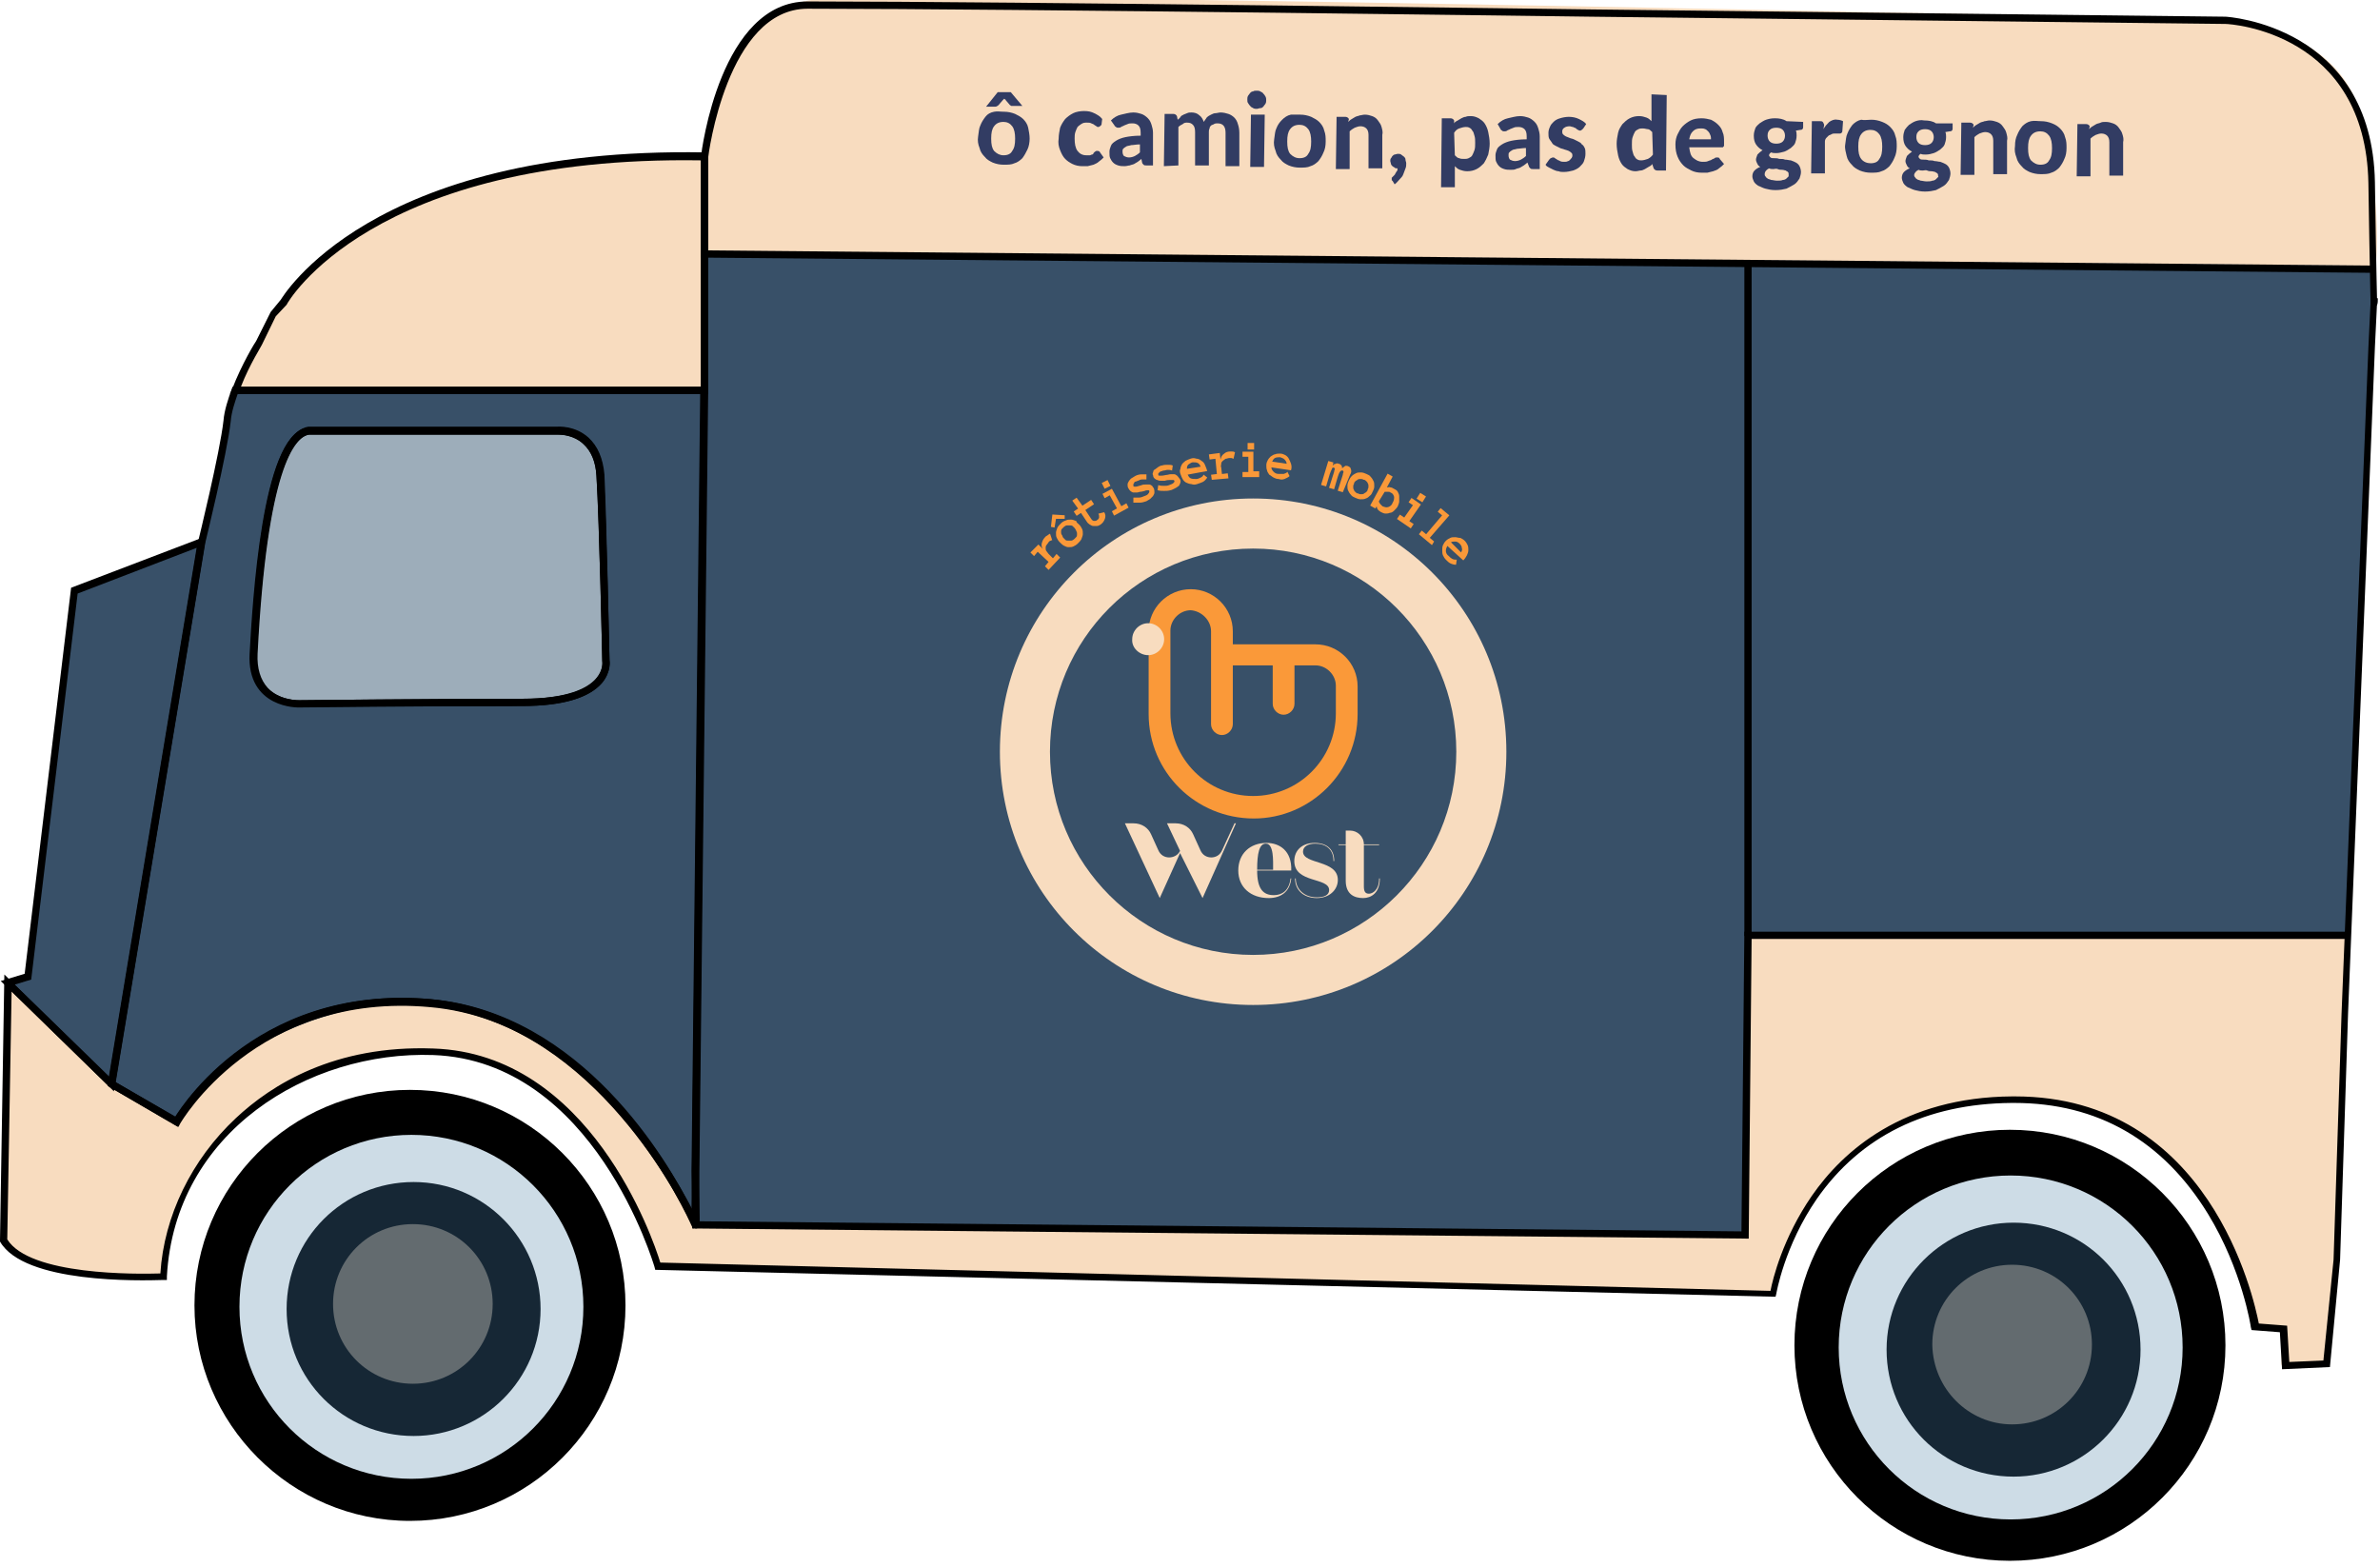 <svg xmlns="http://www.w3.org/2000/svg" xmlns:xlink="http://www.w3.org/1999/xlink" id="Calque_1" x="0px" y="0px" viewBox="0 0 328 216" style="enable-background:new 0 0 328 216;" xml:space="preserve"><style type="text/css">	.st0{clip-path:url(#SVGID_00000135667257969590288930000005514051689415392695_);}	.st1{fill:#385068;}	.st2{fill:#F8DCBF;}	.st3{fill:#9DADBA;}	.st4{fill:none;stroke:#000000;stroke-miterlimit:10;}	.st5{fill:#CDDCE6;}	.st6{fill:#162735;}	.st7{fill:#636B6F;}	.st8{enable-background:new    ;}	.st9{fill:#323C63;}	.st10{display:none;}	.st11{display:inline;}	.st12{clip-path:url(#SVGID_00000158710807670993937210000014040972305330903187_);}	.st13{fill:#FFFFFF;}	.st14{clip-path:url(#SVGID_00000171708276388444185880000002525032671318703495_);}	.st15{clip-path:url(#SVGID_00000084528382729396378940000007155607040333521599_);}	.st16{fill:#FA9939;}	.st17{clip-path:url(#SVGID_00000132086338643273228310000015963728519032748455_);}</style><g id="Calque_1_00000065753770397371231440000010515061796326827916_">	<g>		<g>			<defs>				<rect id="SVGID_1_" width="327.7" height="215.1"></rect>			</defs>			<clipPath id="SVGID_00000084496955289324352000000013176218637788826538_">				<use xlink:href="#SVGID_1_" style="overflow:visible;"></use>			</clipPath>			<g style="clip-path:url(#SVGID_00000084496955289324352000000013176218637788826538_);">				<path class="st1" d="M240.5,170.2l-144.6-1.4L97.3,35l143.5,1.4L240.5,170.2z"></path>				<path class="st1" d="M323.5,128.9h-82.6V36.4l86.3,0.6L323.5,128.9z"></path>				<path class="st2" d="M1.2,135.5l14.3,14l8.8,5.2c0,0,7.1-16.3,31.8-16.7c24.7-0.5,39.7,30.8,39.7,30.8l144.6,1.4l0.4-41.3h82.6     l-1.5,43.9l-1.5,15.3h-6l0.2-5l-4-0.2c0,0-4.7-30.4-31.1-31.3c-26.3-0.9-32.6,18.3-35.3,26.7l-153.8-3.6c0,0-7.8-30.6-33.6-30     s-34.1,22.2-34.5,31c0,0-6.7,1-13.9-0.3c-7.3-1.3-8.2-5-8.2-5L1.2,135.5L1.2,135.5z"></path>				<path class="st2" d="M97.6,34.6L97,21.1c0,0,2.7-20,15.6-21.2c13-1.3,193.8,2.8,193.8,2.8s15.9,0.8,19,13.4s2,20.6,2,20.6     l-2.3-0.1L97.6,34.6L97.6,34.6z"></path>				<path class="st2" d="M97,53.7l-0.2-32.2c0,0-29.9,0.4-41.4,7.4s-9.3,4-17.7,14.6C33.7,51,32.3,54,32.3,54L97,53.7L97,53.7z"></path>				<path class="st1" d="M32.2,53.9L97,53.7l-1.1,115.1c0,0-15.9-32.5-39.7-30.8s-31.8,16.7-31.8,16.7l-8.8-5.2l-14.3-14l2.6-0.9     l6.6-53.4l17.3-6.6L31,59.4L32.2,53.9L32.2,53.9z"></path>				<path class="st3" d="M37.5,67.5c0,0,2.1-7.8,4.8-8.1s35.6,0.1,35.6,0.1s4.5,0,4.7,6c0.3,6.1,1,25.3,1,25.3s-1,4.9-4.6,5.2     s-5.9,0.8-5.9,0.8h-32c0,0-6.7,0.5-6.1-6.1s1.5-17.5,1.5-17.5L37.5,67.5L37.5,67.5z"></path>				<path d="M314.5,188.7l-0.3-5.1l-3.9-0.3l-0.1-0.4c0-0.1-1.2-7.9-5.9-15.6c-6.2-10.1-15.2-15.3-26.7-15.3c-0.1,0-0.2,0-0.4,0     c-11.7,0.1-20.8,4.6-26.8,13.2c-4.5,6.5-5.6,13.1-5.6,13.1l-0.1,0.4h-0.4l-154-3.7l-0.1-0.4c-0.1-0.3-8.3-28.4-30.5-29.2     C42.5,144.8,24.1,156,23,175.9v0.5h-0.5c-3.2,0.1-19.2,0.5-22.5-5.3V171v-0.1l0.6-36.6L15.7,149l8.5,4.9     c1.8-2.8,12.7-18.2,35.2-16.2c20.8,1.9,32.7,22.4,35.9,28.9l1.3-112.8V21.6c0.1-0.9,2.7-21.4,14.7-21.4     c27.9,0,107.2,1.1,108,1.1l87.4,1c0.2,0,20.2,1.2,20.6,22.8c0.2,13.6,0.3,16,0.3,16.5l0,0l0,0l-0.3,6.2l-3.7,91.8l-1.1,34     l-1.4,14.8L314.5,188.7L314.5,188.7z M311.3,182.4l3.9,0.3l0.3,5l4.7-0.2l1.4-13.9l1.1-33.9l3.7-91.8l0.3-6.2     c0-0.6-0.1-3.4-0.3-16.5C326,4.5,307.5,3.3,306.7,3.3l-87.4-1c-0.8,0-80.1-1.1-108-1.1c-11.1,0-13.7,20.3-13.7,20.5v32.1     l-1.3,115.3l-0.8,0.2l-0.2-0.4c-0.5-1.1-12.4-28-36-30.1c-23.9-2.2-34.4,15.9-34.5,16.1l-0.2,0.4l-9.5-5.5L1.6,136.6L1,170.8     c3.1,5,17.9,4.8,21.1,4.7c0.5-7.9,4.3-15.7,10.4-21.4c4.9-4.6,13.6-10.1,27.2-9.6C81.3,145.2,90,170.7,91,174l153,3.9     c0.3-1.6,1.7-7.3,5.7-13.1c4.3-6.2,12.6-13.6,27.6-13.7c0.1,0,0.3,0,0.4,0C304.5,151.1,310.6,178.8,311.3,182.4L311.3,182.4z"></path>				<path class="st4" d="M32.4,53.8c-0.5,1.4-1,2.9-1.1,4.2c-0.5,4.5-3.5,16.7-3.5,16.7l-12.4,74.7l8.9,5.2c0,0,10.4-18.6,35-16.4     c21.6,2,34.1,25.2,36.6,30.6c0.1,0.3-0.1-7.1-0.1-7.4L97,53.8L32.4,53.8L32.4,53.8z M71.9,96.8c-12.7,0-30.7,0.2-30.7,0.2     s-6.7,0.2-6.3-6.9s1.7-29.8,7.6-30.7h34.2c0,0,5.6-0.4,6,6.1S83.5,91,83.5,91S84.6,96.8,71.9,96.8z"></path>				<path d="M15.7,150.4L0.1,135.2l3.3-1L9.8,81l18.6-7.1L15.7,150.4L15.7,150.4z M2,135.7l13,12.7l12.1-72.9l-16.4,6.3L4.3,135     L2,135.7L2,135.7z"></path>				<path d="M97.6,54.3H31.7l0.3-0.7c1.3-3.4,3.2-6.5,3.3-6.6l2-4l1.4-1.7c0.1-0.1,12.1-21.1,58.4-20.3h0.5     C97.6,21,97.6,54.3,97.6,54.3z M33.2,53.3h63.4V22.1c-45.4-0.7-57,19.6-57.1,19.9L38,43.6l-1.9,3.9     C36.1,47.6,34.4,50.2,33.2,53.3L33.2,53.3z"></path>				<path d="M327.2,42.2c-0.2,0-0.5-0.1-0.5-0.6v-0.5h1C327.7,41.8,327.7,42.2,327.2,42.2L327.2,42.2z"></path>				<path d="M56.5,209.6c16.4,0,29.7-13.3,29.7-29.7s-13.3-29.7-29.7-29.7s-29.7,13.3-29.7,29.7C26.8,196.2,40.1,209.6,56.5,209.6z"></path>				<path class="st5" d="M56.7,203.8c13.1,0,23.7-10.6,23.7-23.7s-10.6-23.7-23.7-23.7S33,167,33,180.1S43.6,203.8,56.7,203.8z"></path>				<path class="st6" d="M57,197.9c9.6,0,17.5-7.8,17.5-17.5c0-9.6-7.8-17.5-17.5-17.5s-17.5,7.8-17.5,17.5     C39.5,190.1,47.3,197.9,57,197.9z"></path>				<path class="st7" d="M56.9,190.7c6.1,0,11-4.9,11-11s-4.9-11-11-11s-11,4.9-11,11S50.8,190.7,56.9,190.7z"></path>				<path d="M277,215.1c16.4,0,29.7-13.3,29.7-29.7s-13.3-29.7-29.7-29.7c-16.4,0-29.7,13.3-29.7,29.7S260.6,215.1,277,215.1z"></path>				<path class="st5" d="M277.1,209.4c13.1,0,23.7-10.6,23.7-23.7S290.2,162,277.1,162s-23.7,10.6-23.7,23.7S264,209.4,277.1,209.4z     "></path>				<path class="st6" d="M277.5,203.5c9.6,0,17.5-7.8,17.5-17.5s-7.8-17.5-17.5-17.5c-9.6,0-17.5,7.8-17.5,17.5     S267.8,203.5,277.5,203.5z"></path>				<path class="st7" d="M277.3,196.3c6.1,0,11-4.9,11-11s-4.9-11-11-11s-11,4.9-11,11C266.4,191.4,271.3,196.3,277.3,196.3z"></path>				<path d="M241,170.7l-145.6-1.4v-1l144.6,1.4l0.4-41.3h83.1v1h-82.1L241,170.7z"></path>				<path d="M96.6,34.5v1l230.6,2.1v-1L96.6,34.5z"></path>				<path d="M41.2,97.4c-0.5,0-3.2-0.1-5-2c-1.3-1.3-1.8-3.1-1.7-5.4c1.1-20.3,3.7-30.5,8-31.2h34.3c0.1,0,2.4-0.2,4.3,1.5     c1.3,1.2,2,2.9,2.2,5.1C83.6,71.9,84,90.8,84,91c0,0,0.3,1.5-1,3.1c-1.8,2.1-5.5,3.2-11,3.2C59.5,97.3,41.4,97.4,41.2,97.4     L41.2,97.4L41.2,97.4z M76.9,59.9C76.8,59.9,76.8,59.9,76.9,59.9H42.6c-2,0.3-5.8,4.7-7.1,30.2c-0.1,2,0.4,3.6,1.4,4.7     c1.7,1.8,4.3,1.7,4.4,1.7c0.2,0,18.2-0.2,30.7-0.2c6.5,0,9.2-1.5,10.2-2.8c1-1.2,0.8-2.3,0.8-2.3c0-0.3-0.4-19.1-0.8-25.6     c-0.1-1.9-0.7-3.4-1.8-4.4C79.1,59.9,77.4,59.9,76.9,59.9z"></path>				<path d="M241.4,36.4h-1V129h1V36.4z"></path>			</g>		</g>	</g></g><g id="Calque_2_00000003801355025300881660000003779886416937828739_">	<g class="st8">		<path class="st9" d="M138.4,15.4c0.5,0,1,0.1,1.5,0.3c0.4,0.2,0.8,0.4,1.1,0.7c0.3,0.3,0.6,0.7,0.7,1.2s0.2,1,0.2,1.5   s-0.1,1.1-0.3,1.5s-0.4,0.8-0.7,1.2c-0.3,0.3-0.7,0.6-1.1,0.7c-0.4,0.2-0.9,0.2-1.5,0.2c-0.5,0-1-0.1-1.5-0.3   c-0.4-0.2-0.8-0.4-1.1-0.8c-0.3-0.3-0.6-0.7-0.7-1.2c-0.2-0.5-0.3-1-0.2-1.6s0.1-1.1,0.3-1.5c0.2-0.5,0.4-0.8,0.7-1.2   s0.7-0.6,1.2-0.7S137.8,15.4,138.4,15.4z M140.9,14.6l-1.3,0c-0.1,0-0.1,0-0.2,0c-0.1,0-0.1-0.1-0.2-0.1l-0.6-0.7   c0,0,0-0.1-0.1-0.1c0,0-0.1-0.1-0.1-0.1c-0.1,0.1-0.1,0.1-0.2,0.2l-0.6,0.7c-0.1,0.1-0.3,0.2-0.4,0.2l-1.3,0l1.6-2l1.8,0   L140.9,14.6z M138.3,21.4c0.6,0,1-0.2,1.2-0.6c0.3-0.4,0.4-0.9,0.4-1.7c0-0.7-0.1-1.3-0.4-1.7s-0.7-0.6-1.2-0.6   c-0.6,0-1,0.2-1.3,0.6c-0.3,0.4-0.4,0.9-0.4,1.7c0,0.8,0.1,1.3,0.4,1.7C137.4,21.2,137.8,21.4,138.3,21.4z"></path>		<path class="st9" d="M151.8,17.2c-0.1,0.1-0.1,0.1-0.2,0.2c-0.1,0-0.1,0.1-0.2,0.1c-0.1,0-0.2,0-0.3-0.1c-0.1-0.1-0.2-0.1-0.3-0.2   c-0.1-0.1-0.2-0.1-0.4-0.2c-0.2-0.1-0.3-0.1-0.6-0.1c-0.3,0-0.5,0-0.8,0.2s-0.4,0.3-0.5,0.4c-0.1,0.2-0.2,0.4-0.3,0.7   c-0.1,0.3-0.1,0.6-0.1,0.9c0,0.7,0.1,1.3,0.4,1.7c0.3,0.4,0.7,0.6,1.2,0.6c0.2,0,0.3,0,0.5,0c0.1,0,0.2-0.1,0.3-0.1   c0.1,0,0.2-0.1,0.2-0.2c0.1-0.1,0.1-0.1,0.2-0.2c0.1,0,0.1-0.1,0.2-0.1c0.1,0,0.1,0,0.2,0c0.1,0,0.3,0.1,0.3,0.2l0.5,0.7   c-0.2,0.2-0.4,0.4-0.7,0.6c-0.2,0.2-0.5,0.3-0.7,0.4c-0.3,0.1-0.5,0.1-0.8,0.2c-0.3,0-0.5,0-0.8,0c-0.4,0-0.9-0.1-1.3-0.3   c-0.4-0.2-0.7-0.4-1-0.7c-0.3-0.3-0.5-0.7-0.7-1.2c-0.2-0.5-0.3-1-0.2-1.6c0-0.5,0.1-1,0.2-1.5c0.2-0.5,0.4-0.8,0.7-1.2   c0.3-0.3,0.7-0.6,1.1-0.8c0.4-0.2,1-0.3,1.5-0.3c0.6,0,1,0.1,1.4,0.3c0.4,0.2,0.8,0.4,1.1,0.8L151.8,17.2z"></path>		<path class="st9" d="M153.1,16.6c0.4-0.4,0.9-0.7,1.4-0.8s1.1-0.3,1.7-0.3c0.4,0,0.8,0.1,1.1,0.2s0.6,0.3,0.9,0.6s0.4,0.6,0.5,0.9   c0.1,0.3,0.2,0.7,0.2,1.1l0,4.5l-0.9,0c-0.2,0-0.3,0-0.4-0.1s-0.2-0.2-0.2-0.3l-0.1-0.5c-0.2,0.2-0.4,0.3-0.5,0.4   c-0.2,0.1-0.3,0.2-0.5,0.3c-0.2,0.1-0.4,0.1-0.6,0.2c-0.2,0-0.4,0.1-0.7,0.1c-0.3,0-0.6,0-0.9-0.1c-0.3-0.1-0.5-0.2-0.7-0.4   c-0.2-0.2-0.3-0.4-0.4-0.6c-0.1-0.2-0.1-0.5-0.1-0.9c0-0.3,0.1-0.5,0.2-0.8c0.1-0.3,0.4-0.5,0.7-0.7c0.3-0.2,0.8-0.4,1.3-0.5   c0.5-0.1,1.2-0.2,2.1-0.2l0-0.4c0-0.5-0.1-0.8-0.3-1c-0.2-0.2-0.5-0.3-0.8-0.3c-0.3,0-0.5,0-0.7,0.1c-0.2,0.1-0.3,0.1-0.5,0.2   c-0.1,0.1-0.3,0.1-0.4,0.2s-0.3,0.1-0.4,0.1c-0.1,0-0.2,0-0.3-0.1c-0.1-0.1-0.2-0.1-0.2-0.2L153.1,16.6z M157.1,19.9   c-0.5,0-0.9,0.1-1.2,0.1c-0.3,0.1-0.6,0.1-0.7,0.2c-0.2,0.1-0.3,0.2-0.4,0.3c-0.1,0.1-0.1,0.2-0.1,0.4c0,0.3,0.1,0.5,0.2,0.6   c0.2,0.1,0.4,0.2,0.7,0.2c0.3,0,0.6-0.1,0.8-0.2s0.5-0.3,0.7-0.5L157.1,19.9z"></path>		<path class="st9" d="M160.4,22.9l0.1-7.2l1.2,0c0.2,0,0.4,0.1,0.5,0.3l0.1,0.5c0.1-0.1,0.3-0.2,0.4-0.4s0.3-0.2,0.4-0.3   c0.2-0.1,0.3-0.1,0.5-0.2s0.4-0.1,0.6-0.1c0.4,0,0.8,0.1,1.1,0.4c0.3,0.2,0.5,0.6,0.6,0.9c0.1-0.2,0.3-0.4,0.4-0.6   c0.2-0.2,0.4-0.3,0.6-0.4c0.2-0.1,0.4-0.2,0.6-0.2c0.2,0,0.5-0.1,0.7-0.1c0.4,0,0.8,0.1,1.1,0.2c0.3,0.1,0.6,0.3,0.8,0.5   c0.2,0.2,0.4,0.5,0.5,0.9c0.1,0.3,0.2,0.7,0.2,1.2l0,4.6l-1.9,0l0-4.6c0-0.8-0.3-1.3-1.1-1.3c-0.2,0-0.3,0-0.5,0.1   c-0.1,0.1-0.3,0.1-0.4,0.2c-0.1,0.1-0.2,0.2-0.2,0.4c-0.1,0.2-0.1,0.3-0.1,0.5l0,4.6l-1.9,0l0-4.6c0-0.5-0.1-0.8-0.3-1   c-0.2-0.2-0.4-0.3-0.8-0.3c-0.2,0-0.4,0-0.6,0.2c-0.2,0.1-0.4,0.2-0.6,0.4l0,5.3L160.4,22.9z"></path>		<path class="st9" d="M174.5,13.8c0,0.2,0,0.3-0.1,0.5c-0.1,0.1-0.2,0.3-0.3,0.4c-0.1,0.1-0.2,0.2-0.4,0.2s-0.3,0.1-0.5,0.1   c-0.2,0-0.3,0-0.5-0.1c-0.1-0.1-0.3-0.1-0.4-0.3c-0.1-0.1-0.2-0.2-0.3-0.4c-0.1-0.1-0.1-0.3-0.1-0.5c0-0.2,0-0.3,0.1-0.5   c0.1-0.1,0.2-0.3,0.3-0.4s0.2-0.2,0.4-0.2c0.1-0.1,0.3-0.1,0.5-0.1c0.2,0,0.3,0,0.5,0.1c0.1,0.1,0.3,0.1,0.4,0.3   c0.1,0.1,0.2,0.2,0.3,0.4C174.5,13.5,174.5,13.6,174.5,13.8z M174.3,15.8l-0.1,7.2l-1.9,0l0.1-7.2L174.3,15.8z"></path>		<path class="st9" d="M179.2,15.8c0.5,0,1,0.1,1.5,0.3c0.4,0.2,0.8,0.4,1.1,0.7s0.6,0.7,0.7,1.2c0.2,0.5,0.2,1,0.2,1.5   c0,0.6-0.1,1.1-0.3,1.5c-0.2,0.5-0.4,0.8-0.7,1.2c-0.3,0.3-0.7,0.6-1.1,0.7c-0.4,0.2-0.9,0.2-1.5,0.2c-0.5,0-1-0.1-1.5-0.3   c-0.4-0.2-0.8-0.4-1.1-0.8c-0.3-0.3-0.6-0.7-0.7-1.2c-0.2-0.5-0.3-1-0.2-1.6s0.1-1.1,0.3-1.5c0.2-0.5,0.4-0.8,0.8-1.2   c0.3-0.3,0.7-0.6,1.2-0.7C178.1,15.8,178.6,15.8,179.2,15.8z M179.1,21.8c0.6,0,1-0.2,1.2-0.6c0.3-0.4,0.4-0.9,0.4-1.7   c0-0.7-0.1-1.3-0.4-1.7c-0.3-0.4-0.7-0.6-1.2-0.6c-0.6,0-1,0.2-1.3,0.6s-0.4,0.9-0.4,1.7c0,0.8,0.1,1.3,0.4,1.7   C178.2,21.6,178.6,21.8,179.1,21.8z"></path>		<path class="st9" d="M185.8,16.8c0.1-0.1,0.3-0.3,0.5-0.4c0.2-0.1,0.3-0.2,0.5-0.3c0.2-0.1,0.4-0.1,0.6-0.2c0.2,0,0.4-0.1,0.7-0.1   c0.4,0,0.7,0.1,1,0.2c0.3,0.1,0.6,0.3,0.8,0.6s0.4,0.5,0.5,0.9s0.2,0.7,0.1,1.1l0,4.6l-1.9,0l0-4.6c0-0.4-0.1-0.7-0.3-0.9   c-0.2-0.2-0.5-0.3-0.8-0.3c-0.3,0-0.5,0.1-0.8,0.2c-0.2,0.1-0.5,0.3-0.7,0.5l0,5.2l-1.9,0l0.1-7.2l1.2,0c0.2,0,0.4,0.1,0.5,0.3   L185.8,16.8z"></path>		<path class="st9" d="M191.9,24.9c-0.1,0-0.1-0.1-0.1-0.1c0,0,0-0.1,0-0.2c0,0,0-0.1,0-0.1c0,0,0.1-0.1,0.1-0.1   c0.1-0.1,0.1-0.1,0.2-0.2c0.1-0.1,0.2-0.2,0.2-0.3c0.1-0.1,0.1-0.2,0.2-0.3c0.1-0.1,0.1-0.2,0.1-0.4c-0.2,0-0.3,0-0.4-0.1   c-0.1-0.1-0.2-0.1-0.3-0.2c-0.1-0.1-0.2-0.2-0.2-0.3c0-0.1-0.1-0.3-0.1-0.4c0-0.1,0-0.3,0.1-0.4c0.1-0.1,0.1-0.2,0.2-0.3   c0.1-0.1,0.2-0.2,0.3-0.2c0.1,0,0.3-0.1,0.4-0.1c0.2,0,0.4,0,0.5,0.1c0.1,0.1,0.3,0.2,0.4,0.3c0.1,0.1,0.2,0.2,0.2,0.4   c0,0.2,0.1,0.3,0.1,0.5c0,0.2,0,0.5-0.1,0.7c-0.1,0.3-0.2,0.5-0.3,0.8c-0.1,0.3-0.3,0.5-0.5,0.7c-0.2,0.2-0.4,0.5-0.7,0.7   L191.9,24.9z"></path>		<path class="st9" d="M200.4,17c0.1-0.2,0.3-0.3,0.5-0.4c0.2-0.1,0.3-0.2,0.5-0.3c0.2-0.1,0.4-0.2,0.6-0.2c0.2-0.1,0.4-0.1,0.7-0.1   c0.4,0,0.7,0.1,1.1,0.3c0.3,0.2,0.6,0.4,0.8,0.7c0.2,0.3,0.4,0.7,0.5,1.2c0.1,0.5,0.2,1,0.2,1.6c0,0.5-0.1,1-0.2,1.5   c-0.2,0.5-0.4,0.9-0.6,1.2c-0.3,0.3-0.6,0.6-1,0.8s-0.8,0.3-1.3,0.3c-0.4,0-0.7-0.1-1-0.2c-0.3-0.1-0.5-0.3-0.7-0.5l0,2.9l-1.9,0   l0.1-9.5l1.2,0c0.2,0,0.4,0.1,0.5,0.3L200.4,17z M200.5,21.4c0.2,0.2,0.4,0.4,0.6,0.4c0.2,0.1,0.4,0.1,0.7,0.1   c0.2,0,0.4,0,0.6-0.1c0.2-0.1,0.4-0.2,0.5-0.4c0.1-0.2,0.2-0.4,0.3-0.7c0.1-0.3,0.1-0.6,0.1-1c0-0.4,0-0.7-0.1-1   c-0.1-0.3-0.1-0.5-0.3-0.7c-0.1-0.2-0.2-0.3-0.4-0.4c-0.2-0.1-0.3-0.1-0.5-0.1c-0.3,0-0.6,0.1-0.9,0.2s-0.5,0.3-0.7,0.6   L200.5,21.4z"></path>		<path class="st9" d="M206.4,17.1c0.4-0.4,0.9-0.7,1.4-0.8s1.1-0.3,1.7-0.3c0.4,0,0.8,0.1,1.1,0.2s0.6,0.3,0.9,0.6s0.4,0.6,0.5,0.9   c0.1,0.3,0.2,0.7,0.2,1.1l0,4.5l-0.9,0c-0.2,0-0.3,0-0.4-0.1c-0.1-0.1-0.2-0.2-0.2-0.3l-0.2-0.5c-0.2,0.2-0.4,0.3-0.5,0.4   c-0.2,0.1-0.3,0.2-0.5,0.3c-0.2,0.1-0.4,0.1-0.6,0.2s-0.4,0.1-0.7,0.1c-0.3,0-0.6,0-0.9-0.1c-0.3-0.1-0.5-0.2-0.7-0.4   c-0.2-0.2-0.3-0.4-0.4-0.6c-0.1-0.2-0.1-0.5-0.1-0.9c0-0.3,0.1-0.5,0.2-0.8c0.1-0.3,0.4-0.5,0.7-0.7c0.3-0.2,0.8-0.4,1.3-0.5   c0.5-0.1,1.2-0.2,2.1-0.2l0-0.4c0-0.5-0.1-0.8-0.3-1c-0.2-0.2-0.5-0.3-0.8-0.3c-0.3,0-0.5,0-0.7,0.1c-0.2,0.1-0.3,0.1-0.5,0.2   c-0.1,0.1-0.3,0.1-0.4,0.2s-0.3,0.1-0.4,0.1c-0.1,0-0.2,0-0.3-0.1c-0.1-0.1-0.2-0.1-0.2-0.2L206.4,17.1z M210.3,20.4   c-0.5,0-0.9,0.1-1.2,0.1c-0.3,0.1-0.6,0.1-0.7,0.2c-0.2,0.1-0.3,0.2-0.4,0.3c-0.1,0.1-0.1,0.2-0.1,0.4c0,0.3,0.1,0.5,0.2,0.6   c0.2,0.1,0.4,0.2,0.7,0.2c0.3,0,0.6-0.1,0.8-0.2c0.2-0.1,0.5-0.3,0.7-0.5L210.3,20.4z"></path>		<path class="st9" d="M218.2,17.7c-0.1,0.1-0.1,0.1-0.2,0.2c-0.1,0-0.1,0.1-0.2,0.1c-0.1,0-0.2,0-0.3-0.1c-0.1,0-0.2-0.1-0.3-0.2   c-0.1-0.1-0.3-0.1-0.4-0.2c-0.2,0-0.3-0.1-0.5-0.1c-0.3,0-0.6,0.1-0.7,0.2c-0.2,0.1-0.3,0.3-0.3,0.5c0,0.1,0,0.3,0.1,0.4   c0.1,0.1,0.2,0.2,0.4,0.3c0.2,0.1,0.3,0.1,0.5,0.2c0.2,0.1,0.4,0.1,0.6,0.2s0.4,0.2,0.6,0.3c0.2,0.1,0.4,0.2,0.5,0.4   c0.2,0.1,0.3,0.3,0.4,0.5s0.1,0.5,0.1,0.8c0,0.4-0.1,0.7-0.2,1c-0.1,0.3-0.3,0.5-0.6,0.8c-0.2,0.2-0.6,0.4-0.9,0.5   c-0.4,0.1-0.8,0.2-1.3,0.2c-0.2,0-0.5,0-0.7-0.1c-0.2,0-0.5-0.1-0.7-0.2s-0.4-0.2-0.6-0.3c-0.2-0.1-0.4-0.2-0.5-0.4l0.5-0.7   c0.1-0.1,0.1-0.1,0.2-0.2c0.1,0,0.2-0.1,0.3-0.1c0.1,0,0.2,0,0.3,0.1c0.1,0.1,0.2,0.1,0.3,0.2c0.1,0.1,0.3,0.1,0.4,0.2   c0.2,0.1,0.4,0.1,0.6,0.1c0.2,0,0.3,0,0.5-0.1c0.1,0,0.2-0.1,0.3-0.2c0.1-0.1,0.1-0.2,0.2-0.2c0-0.1,0.1-0.2,0.1-0.3   c0-0.2,0-0.3-0.1-0.4c-0.1-0.1-0.2-0.2-0.4-0.3s-0.3-0.1-0.6-0.2c-0.2-0.1-0.4-0.1-0.6-0.2c-0.2-0.1-0.4-0.2-0.6-0.3   c-0.2-0.1-0.4-0.2-0.5-0.4s-0.3-0.4-0.4-0.6s-0.1-0.5-0.1-0.8c0-0.3,0.1-0.6,0.2-0.8c0.1-0.3,0.3-0.5,0.5-0.7   c0.2-0.2,0.5-0.4,0.9-0.5c0.3-0.1,0.8-0.2,1.2-0.2c0.5,0,1,0.1,1.4,0.3c0.4,0.2,0.8,0.4,1,0.7L218.2,17.7z"></path>		<path class="st9" d="M229.7,13.1l-0.1,10.4l-1.2,0c-0.2,0-0.4-0.1-0.5-0.3l-0.2-0.6c-0.1,0.2-0.3,0.3-0.5,0.4   c-0.2,0.1-0.3,0.2-0.5,0.3c-0.2,0.1-0.4,0.2-0.6,0.2c-0.2,0-0.4,0.1-0.7,0.1c-0.4,0-0.7-0.1-1.1-0.3c-0.3-0.2-0.6-0.4-0.8-0.7   c-0.2-0.3-0.4-0.7-0.5-1.2c-0.1-0.5-0.2-1-0.2-1.6c0-0.5,0.1-1,0.2-1.5s0.4-0.9,0.6-1.2c0.3-0.3,0.6-0.6,1-0.8   c0.4-0.2,0.8-0.3,1.3-0.3c0.4,0,0.7,0.1,1,0.2c0.3,0.1,0.5,0.3,0.7,0.5l0-3.7L229.7,13.1z M227.7,18.2c-0.2-0.2-0.4-0.4-0.6-0.4   s-0.4-0.1-0.7-0.1c-0.2,0-0.4,0-0.6,0.1c-0.2,0.1-0.4,0.2-0.5,0.4c-0.1,0.2-0.2,0.4-0.3,0.7c-0.1,0.3-0.1,0.6-0.1,1   c0,0.4,0,0.7,0.1,1c0.1,0.3,0.1,0.5,0.3,0.7c0.1,0.2,0.2,0.3,0.4,0.4c0.2,0.1,0.3,0.1,0.5,0.1c0.3,0,0.6-0.1,0.9-0.2   c0.2-0.1,0.5-0.3,0.7-0.6L227.7,18.2z"></path>		<path class="st9" d="M232.8,20.3c0.1,0.7,0.2,1.2,0.6,1.5s0.7,0.5,1.3,0.5c0.3,0,0.5,0,0.7-0.1c0.2-0.1,0.4-0.1,0.5-0.2   s0.3-0.1,0.4-0.2c0.1-0.1,0.2-0.1,0.4-0.1c0.2,0,0.3,0.1,0.3,0.2l0.6,0.7c-0.2,0.2-0.4,0.4-0.7,0.6c-0.2,0.2-0.5,0.3-0.8,0.4   c-0.3,0.1-0.5,0.1-0.8,0.2c-0.3,0-0.5,0-0.8,0c-0.5,0-1-0.1-1.4-0.3c-0.4-0.2-0.8-0.4-1.1-0.7c-0.3-0.3-0.6-0.7-0.8-1.2   c-0.2-0.5-0.3-1-0.3-1.7c0-0.5,0.1-1,0.3-1.4s0.4-0.8,0.7-1.1c0.3-0.3,0.7-0.6,1.1-0.8c0.4-0.2,0.9-0.3,1.5-0.3   c0.5,0,0.9,0.1,1.3,0.2c0.4,0.2,0.7,0.4,1,0.7c0.3,0.3,0.5,0.6,0.6,1c0.2,0.4,0.2,0.9,0.2,1.4c0,0.1,0,0.3,0,0.4s0,0.2-0.1,0.2   c0,0.1-0.1,0.1-0.1,0.1s-0.1,0-0.2,0L232.8,20.3z M235.8,19.2c0-0.2,0-0.4-0.1-0.6s-0.1-0.3-0.3-0.5c-0.1-0.1-0.3-0.3-0.4-0.3   c-0.2-0.1-0.4-0.1-0.6-0.1c-0.5,0-0.8,0.1-1.1,0.4c-0.3,0.3-0.4,0.6-0.5,1.1L235.8,19.2z"></path>		<path class="st9" d="M248.5,16.8l0,0.7c0,0.1,0,0.2-0.1,0.3c-0.1,0.1-0.2,0.1-0.3,0.1l-0.6,0.1c0.1,0.2,0.1,0.5,0.1,0.7   c0,0.4-0.1,0.7-0.2,1c-0.1,0.3-0.4,0.5-0.6,0.7c-0.3,0.2-0.6,0.4-0.9,0.5c-0.4,0.1-0.7,0.2-1.1,0.2c-0.3,0-0.5,0-0.7-0.1   c-0.2,0.1-0.3,0.3-0.3,0.4c0,0.1,0.1,0.2,0.2,0.3c0.1,0.1,0.3,0.1,0.5,0.1c0.2,0,0.5,0,0.7,0.1c0.3,0,0.6,0,0.8,0.1   c0.3,0,0.6,0.1,0.8,0.1c0.3,0.1,0.5,0.2,0.7,0.3c0.2,0.1,0.4,0.3,0.5,0.5c0.1,0.2,0.2,0.5,0.2,0.8c0,0.3-0.1,0.6-0.2,0.9   c-0.2,0.3-0.4,0.6-0.7,0.8c-0.3,0.2-0.7,0.4-1.1,0.6c-0.4,0.1-0.9,0.2-1.5,0.2c-0.6,0-1-0.1-1.4-0.2c-0.4-0.1-0.7-0.3-1-0.4   c-0.3-0.2-0.5-0.4-0.6-0.6s-0.2-0.5-0.2-0.7c0-0.3,0.1-0.6,0.3-0.8c0.2-0.2,0.5-0.4,0.8-0.5c-0.2-0.1-0.3-0.2-0.4-0.4   s-0.2-0.4-0.2-0.6c0-0.2,0.1-0.4,0.2-0.7c0.2-0.2,0.4-0.4,0.7-0.6c-0.4-0.2-0.7-0.5-0.9-0.8c-0.2-0.3-0.3-0.7-0.3-1.2   c0-0.4,0.1-0.7,0.2-1c0.1-0.3,0.4-0.5,0.6-0.7c0.3-0.2,0.6-0.4,0.9-0.5s0.7-0.2,1.2-0.2c0.6,0,1.2,0.1,1.6,0.4L248.5,16.8z    M246.5,24c0-0.1,0-0.2-0.1-0.3c-0.1-0.1-0.2-0.1-0.3-0.2c-0.1,0-0.3-0.1-0.5-0.1c-0.2,0-0.4,0-0.6-0.1s-0.4,0-0.6,0   c-0.2,0-0.4,0-0.6-0.1c-0.2,0.1-0.3,0.2-0.4,0.3c-0.1,0.1-0.2,0.3-0.2,0.5c0,0.1,0,0.2,0.1,0.3s0.1,0.2,0.3,0.3   c0.1,0.1,0.3,0.1,0.5,0.2c0.2,0,0.5,0.1,0.8,0.1c0.3,0,0.6,0,0.8-0.1c0.2,0,0.4-0.1,0.5-0.2c0.1-0.1,0.2-0.2,0.3-0.3   C246.5,24.3,246.5,24.2,246.5,24z M244.8,19.8c0.4,0,0.7-0.1,0.9-0.3c0.2-0.2,0.3-0.5,0.3-0.8c0-0.3-0.1-0.6-0.3-0.8   c-0.2-0.2-0.5-0.3-0.9-0.3s-0.7,0.1-0.9,0.3c-0.2,0.2-0.3,0.4-0.3,0.8c0,0.3,0.1,0.6,0.3,0.8S244.4,19.8,244.8,19.8z"></path>		<path class="st9" d="M251.3,17.8c0.2-0.4,0.5-0.7,0.8-1c0.3-0.2,0.7-0.4,1.1-0.3c0.3,0,0.6,0.1,0.8,0.2l-0.1,1.4   c0,0.1-0.1,0.2-0.1,0.2c0,0-0.1,0.1-0.2,0.1c-0.1,0-0.2,0-0.3,0c-0.1,0-0.3,0-0.4,0c-0.2,0-0.3,0-0.5,0.1   c-0.1,0.1-0.3,0.1-0.4,0.2c-0.1,0.1-0.2,0.2-0.3,0.3c-0.1,0.1-0.2,0.3-0.2,0.5l0,4.4l-1.9,0l0.1-7.2l1.1,0c0.2,0,0.3,0,0.4,0.1   c0.1,0.1,0.1,0.2,0.2,0.4L251.3,17.8z"></path>		<path class="st9" d="M257.9,16.5c0.5,0,1,0.1,1.5,0.3s0.8,0.4,1.1,0.7c0.3,0.3,0.6,0.7,0.7,1.2c0.2,0.5,0.2,1,0.2,1.5   s-0.1,1.1-0.3,1.5c-0.2,0.5-0.4,0.8-0.7,1.2c-0.3,0.3-0.7,0.6-1.1,0.7c-0.4,0.2-0.9,0.2-1.5,0.2c-0.5,0-1-0.1-1.5-0.3   c-0.4-0.2-0.8-0.4-1.1-0.8c-0.3-0.3-0.6-0.7-0.7-1.2s-0.3-1-0.2-1.6s0.1-1.1,0.3-1.5c0.2-0.5,0.4-0.8,0.7-1.2   c0.3-0.3,0.7-0.6,1.2-0.7C256.9,16.6,257.4,16.5,257.9,16.5z M257.8,22.5c0.6,0,1-0.2,1.2-0.6c0.3-0.4,0.4-0.9,0.4-1.7   c0-0.7-0.1-1.3-0.4-1.7c-0.3-0.4-0.7-0.6-1.2-0.6c-0.6,0-1,0.2-1.3,0.6s-0.4,0.9-0.4,1.7c0,0.8,0.1,1.3,0.4,1.7   S257.3,22.5,257.8,22.5z"></path>		<path class="st9" d="M269.1,17l0,0.7c0,0.1,0,0.2-0.1,0.3s-0.2,0.1-0.3,0.1l-0.6,0.1c0.1,0.2,0.1,0.5,0.1,0.7c0,0.4-0.1,0.7-0.2,1   c-0.1,0.3-0.4,0.5-0.6,0.7c-0.3,0.2-0.6,0.4-0.9,0.5s-0.7,0.2-1.1,0.2c-0.3,0-0.5,0-0.7-0.1c-0.2,0.1-0.3,0.3-0.3,0.4   c0,0.1,0.1,0.2,0.2,0.3c0.1,0.1,0.3,0.1,0.5,0.1c0.2,0,0.5,0,0.7,0.1c0.3,0,0.6,0,0.8,0.1c0.3,0,0.6,0.1,0.8,0.1   c0.3,0.1,0.5,0.2,0.7,0.3c0.2,0.1,0.4,0.3,0.5,0.5c0.1,0.2,0.2,0.5,0.2,0.8c0,0.3-0.1,0.6-0.2,0.9c-0.2,0.3-0.4,0.6-0.7,0.8   c-0.3,0.2-0.7,0.4-1.1,0.6c-0.4,0.1-0.9,0.2-1.5,0.2c-0.6,0-1-0.1-1.4-0.2c-0.4-0.1-0.7-0.3-1-0.4c-0.3-0.2-0.5-0.4-0.6-0.6   c-0.1-0.2-0.2-0.5-0.2-0.7c0-0.3,0.1-0.6,0.3-0.8c0.2-0.2,0.5-0.4,0.8-0.5c-0.2-0.1-0.3-0.2-0.4-0.4c-0.1-0.2-0.2-0.4-0.2-0.6   c0-0.2,0.1-0.4,0.2-0.7c0.2-0.2,0.4-0.4,0.7-0.6c-0.4-0.2-0.7-0.5-0.9-0.8c-0.2-0.3-0.3-0.7-0.3-1.2c0-0.4,0.1-0.7,0.2-1   c0.2-0.3,0.4-0.5,0.6-0.7c0.3-0.2,0.6-0.4,0.9-0.5s0.7-0.2,1.2-0.1c0.6,0,1.2,0.1,1.6,0.4L269.1,17z M267.1,24.2   c0-0.1,0-0.2-0.1-0.3c-0.1-0.1-0.2-0.1-0.3-0.2c-0.1,0-0.3-0.1-0.5-0.1c-0.2,0-0.4,0-0.6-0.1s-0.4,0-0.6,0c-0.2,0-0.4,0-0.6-0.1   c-0.2,0.1-0.3,0.2-0.4,0.3c-0.1,0.1-0.2,0.3-0.2,0.4c0,0.1,0,0.2,0.1,0.3s0.1,0.2,0.3,0.3c0.1,0.1,0.3,0.1,0.5,0.2   c0.2,0,0.5,0.1,0.8,0.1c0.3,0,0.6,0,0.8-0.1c0.2,0,0.4-0.1,0.5-0.2c0.1-0.1,0.2-0.2,0.3-0.3S267.1,24.4,267.1,24.2z M265.3,20   c0.4,0,0.7-0.1,0.9-0.3c0.2-0.2,0.3-0.5,0.3-0.8c0-0.3-0.1-0.6-0.3-0.8s-0.5-0.3-0.9-0.3c-0.4,0-0.7,0.1-0.9,0.3   c-0.2,0.2-0.3,0.4-0.3,0.8c0,0.3,0.1,0.6,0.3,0.8C264.6,19.9,264.9,20,265.3,20z"></path>		<path class="st9" d="M271.9,17.6c0.1-0.1,0.3-0.3,0.5-0.4c0.2-0.1,0.3-0.2,0.5-0.3c0.2-0.1,0.4-0.1,0.6-0.2c0.2,0,0.4-0.1,0.7-0.1   c0.4,0,0.7,0.1,1,0.2c0.3,0.1,0.6,0.3,0.8,0.6s0.4,0.5,0.5,0.9s0.2,0.7,0.1,1.1l0,4.6l-1.9,0l0-4.6c0-0.4-0.1-0.7-0.3-0.9   c-0.2-0.2-0.5-0.3-0.8-0.3c-0.3,0-0.5,0.1-0.8,0.2c-0.2,0.1-0.5,0.3-0.7,0.5l0,5.2l-1.9,0l0.1-7.2l1.2,0c0.2,0,0.4,0.1,0.5,0.3   L271.9,17.6z"></path>		<path class="st9" d="M281.3,16.7c0.5,0,1,0.1,1.5,0.3s0.8,0.4,1.1,0.7c0.3,0.3,0.6,0.7,0.7,1.2c0.2,0.5,0.2,1,0.2,1.5   c0,0.6-0.1,1.1-0.3,1.5c-0.2,0.5-0.4,0.8-0.7,1.2c-0.3,0.3-0.7,0.6-1.1,0.7c-0.4,0.2-0.9,0.2-1.5,0.2c-0.5,0-1-0.1-1.5-0.3   c-0.4-0.2-0.8-0.4-1.1-0.8c-0.3-0.3-0.6-0.7-0.7-1.2c-0.2-0.5-0.3-1-0.2-1.6c0-0.6,0.1-1.1,0.3-1.5c0.2-0.5,0.4-0.8,0.7-1.2   c0.3-0.3,0.7-0.6,1.2-0.7S280.8,16.7,281.3,16.7z M281.2,22.7c0.6,0,1-0.2,1.2-0.6c0.3-0.4,0.4-0.9,0.4-1.7c0-0.7-0.1-1.3-0.4-1.7   c-0.3-0.4-0.7-0.6-1.2-0.6c-0.6,0-1,0.2-1.3,0.6s-0.4,0.9-0.4,1.7c0,0.8,0.1,1.3,0.4,1.7C280.3,22.5,280.7,22.7,281.2,22.7z"></path>		<path class="st9" d="M287.9,17.8c0.1-0.1,0.3-0.3,0.5-0.4c0.2-0.1,0.3-0.2,0.5-0.3s0.4-0.1,0.6-0.2s0.4-0.1,0.7-0.1   c0.4,0,0.7,0.1,1,0.2c0.3,0.1,0.6,0.3,0.8,0.6s0.4,0.5,0.5,0.9c0.1,0.3,0.2,0.7,0.1,1.1l0,4.6l-1.9,0l0-4.6c0-0.4-0.1-0.7-0.3-0.9   c-0.2-0.2-0.5-0.3-0.8-0.3c-0.3,0-0.5,0.1-0.8,0.2c-0.2,0.1-0.5,0.3-0.7,0.5l0,5.2l-1.9,0l0.1-7.2l1.2,0c0.2,0,0.4,0.1,0.5,0.3   L287.9,17.8z"></path>	</g></g><g id="Logo_blanc" class="st10">	<g id="Calque_1-2" class="st11">		<g>			<g>				<defs>					<rect id="SVGID_00000018935890909619727870000017866242615715945650_" x="160" y="82.7" width="24.7" height="27"></rect>				</defs>				<clipPath id="SVGID_00000090271081385180868930000014595597593582220715_">					<use xlink:href="#SVGID_00000018935890909619727870000017866242615715945650_" style="overflow:visible;"></use>				</clipPath>				<g style="clip-path:url(#SVGID_00000090271081385180868930000014595597593582220715_);">					<path class="st13" d="M184.7,97.4v-3.3l0,0c0-2.7-2.2-5-5-5H170v-1.5c0-2.7-2.2-5-5-5c-2.7,0-5,2.2-5,5v9.7      c0,6.8,5.5,12.3,12.4,12.3S184.7,104.2,184.7,97.4L184.7,97.4z M167.4,87.7v10.9c0,0.7,0.6,1.3,1.3,1.3s1.3-0.6,1.3-1.3v-6.9      h4.7v4.5c0,0.7,0.6,1.3,1.3,1.3s1.3-0.6,1.3-1.3v-4.5h2.5c1.3,0,2.4,1.1,2.4,2.4v3.3l0,0c0,5.4-4.4,9.8-9.8,9.8      s-9.8-4.4-9.8-9.8v-9.7c0-1.3,1.1-2.4,2.4-2.4C166.4,85.3,167.4,86.4,167.4,87.7L167.4,87.7z"></path>				</g>			</g>		</g>		<g>			<g>				<defs>					<rect id="SVGID_00000174583516078196739060000000354434548534130584_" x="142.6" y="72.1" width="59.7" height="59.7"></rect>				</defs>				<clipPath id="SVGID_00000114070642987811426400000010312019140861431685_">					<use xlink:href="#SVGID_00000174583516078196739060000000354434548534130584_" style="overflow:visible;"></use>				</clipPath>				<g style="clip-path:url(#SVGID_00000114070642987811426400000010312019140861431685_);">					<path class="st13" d="M172.4,72.1c-16.5,0-29.9,13.4-29.9,29.9s13.4,29.9,29.9,29.9s29.9-13.4,29.9-29.9S188.9,72.1,172.4,72.1      z M172.4,125.8c-13.2,0-23.9-10.7-23.9-23.9S159.2,78,172.4,78s23.9,10.7,23.9,23.9S185.6,125.8,172.4,125.8L172.4,125.8z"></path>				</g>			</g>		</g>		<path class="st13" d="M148.8,76.9c-0.1,0-0.2,0.1-0.2,0.1c-0.1,0-0.1,0.1-0.2,0.2c-0.1,0.1-0.2,0.2-0.2,0.3   c-0.1,0.1-0.1,0.2-0.1,0.4c0,0.1,0,0.3,0.1,0.4s0.1,0.3,0.3,0.4l0.5,0.5l0.5-0.5l0.4,0.4l-1.4,1.4l-0.4-0.4l0.5-0.5l-1.3-1.2   l-0.5,0.5l-0.4-0.4l0.9-0.9l0.5,0.5c-0.1-0.3-0.2-0.5-0.1-0.8c0.1-0.2,0.2-0.5,0.4-0.7c0.1-0.1,0.1-0.1,0.2-0.2   c0.1-0.1,0.2-0.1,0.3-0.1L148.8,76.9L148.8,76.9z"></path>		<path class="st13" d="M151.9,75.2c0.1,0.2,0.3,0.4,0.3,0.5c0.1,0.2,0.1,0.4,0.1,0.6s-0.1,0.4-0.2,0.6c-0.1,0.2-0.2,0.3-0.4,0.5   c-0.2,0.1-0.4,0.3-0.5,0.3c-0.2,0.1-0.4,0.1-0.6,0.1c-0.2,0-0.4-0.1-0.6-0.2c-0.2-0.1-0.3-0.2-0.5-0.4c-0.1-0.2-0.3-0.4-0.3-0.5   c-0.1-0.2-0.1-0.4-0.1-0.6s0.1-0.4,0.2-0.6c0.1-0.2,0.2-0.3,0.4-0.5s0.4-0.3,0.6-0.3c0.2-0.1,0.4-0.1,0.6-0.1   c0.2,0,0.4,0.1,0.6,0.2C151.6,74.9,151.8,75,151.9,75.2L151.9,75.2z M151.4,75.6c-0.1-0.1-0.2-0.2-0.3-0.2   c-0.1-0.1-0.2-0.1-0.3-0.1s-0.2,0-0.3,0s-0.2,0.1-0.3,0.2s-0.2,0.2-0.2,0.3c-0.1,0.1-0.1,0.2-0.1,0.3c0,0.1,0,0.2,0.1,0.3   c0,0.1,0.1,0.2,0.2,0.3c0.1,0.1,0.2,0.2,0.3,0.2c0.1,0.1,0.2,0.1,0.3,0.1s0.2,0,0.3,0s0.2-0.1,0.3-0.2s0.2-0.2,0.2-0.3   c0.1-0.1,0.1-0.2,0.1-0.3c0-0.1,0-0.2-0.1-0.3C151.6,75.8,151.5,75.7,151.4,75.6L151.4,75.6z M150.3,74v0.4h-1l-0.2,1l-0.4-0.1   l0.1-1.4C148.8,73.9,150.3,74,150.3,74z"></path>		<path class="st13" d="M154.9,73.7c0.1,0.3,0.2,0.5,0.1,0.8c-0.1,0.3-0.2,0.5-0.5,0.7c-0.1,0.1-0.3,0.2-0.4,0.2c-0.1,0-0.3,0-0.4,0   c-0.1,0-0.3-0.1-0.4-0.2c-0.1-0.1-0.2-0.2-0.3-0.3l-0.7-1l-0.5,0.4l-0.3-0.5l0.5-0.4l-0.7-1l0.5-0.4l0.7,1l1-0.7l0.3,0.5l-1,0.7   l0.7,1c0.1,0.2,0.2,0.2,0.4,0.3c0.1,0,0.3,0,0.4-0.1c0.2-0.1,0.2-0.2,0.2-0.4c0-0.1,0-0.3-0.1-0.4L154.9,73.7L154.9,73.7z"></path>		<path class="st13" d="M155.6,70.5l-0.7,0.4l-0.4-0.7l0.7-0.4L155.6,70.5z M157.8,73.1l-1.7,0.9l-0.3-0.5l0.6-0.3l-0.8-1.5L155,72   l-0.3-0.5l1.1-0.6l1.1,2.1l0.6-0.3L157.8,73.1L157.8,73.1z"></path>		<path class="st13" d="M160.7,70.9c0.1,0.2,0.1,0.3,0.1,0.5c0,0.1-0.1,0.3-0.2,0.4c-0.1,0.1-0.2,0.2-0.4,0.3   c-0.1,0.1-0.3,0.2-0.4,0.2c-0.2,0.1-0.5,0.2-0.8,0.2s-0.5,0-0.8,0v-0.6c0.3,0,0.5,0,0.7,0s0.4-0.1,0.6-0.1   c0.2-0.1,0.4-0.2,0.5-0.3c0.1-0.1,0.1-0.2,0.1-0.3l-0.1-0.1c0,0-0.1,0-0.2,0c-0.1,0-0.2,0-0.3,0s-0.3,0.1-0.5,0.1   c-0.1,0-0.3,0.1-0.4,0.1c-0.1,0-0.3,0-0.4,0c-0.1,0-0.2-0.1-0.3-0.1c-0.1-0.1-0.2-0.2-0.2-0.3c-0.1-0.1-0.1-0.3,0-0.4   c0-0.1,0.1-0.3,0.2-0.4c0.1-0.1,0.2-0.2,0.3-0.3c0.1-0.1,0.3-0.2,0.4-0.2c0.2-0.1,0.4-0.1,0.7-0.2c0.2,0,0.4,0,0.6,0V70   c-0.2,0-0.4,0-0.5,0c-0.2,0-0.3,0.1-0.5,0.1c-0.1,0-0.1,0.1-0.2,0.1c-0.1,0-0.1,0.1-0.2,0.1c-0.1,0.1-0.1,0.1-0.1,0.2s0,0.1,0,0.2   s0.1,0.1,0.3,0.1c0.1,0,0.4-0.1,0.7-0.1c0.2,0,0.3-0.1,0.5-0.1s0.3,0,0.4,0c0.1,0,0.2,0.1,0.3,0.1   C160.5,70.6,160.6,70.7,160.7,70.9L160.7,70.9z"></path>		<path class="st13" d="M163.8,69.8c0.1,0.2,0.1,0.3,0,0.5c0,0.1-0.1,0.3-0.2,0.4c-0.1,0.1-0.2,0.2-0.4,0.3   c-0.2,0.1-0.3,0.1-0.5,0.2c-0.3,0.1-0.5,0.1-0.8,0.1s-0.5,0-0.7-0.1l0.1-0.6c0.3,0.1,0.5,0.1,0.7,0.1s0.4,0,0.6-0.1   c0.3-0.1,0.4-0.2,0.5-0.2c0.1-0.1,0.1-0.2,0.1-0.3c0,0,0-0.1-0.1-0.1c0,0-0.1,0-0.2,0c-0.1,0-0.2,0-0.3,0s-0.3,0-0.5,0.1   c-0.2,0-0.3,0-0.4,0c-0.1,0-0.3,0-0.4,0c-0.1,0-0.2-0.1-0.3-0.2s-0.2-0.2-0.2-0.3c0-0.2,0-0.3,0-0.4s0.1-0.3,0.2-0.4   c0.1-0.1,0.2-0.2,0.4-0.3c0.1-0.1,0.3-0.1,0.5-0.2s0.4-0.1,0.7-0.1c0.2,0,0.4,0,0.6,0.1l-0.1,0.6c-0.2,0-0.4-0.1-0.5-0.1   c-0.2,0-0.3,0-0.5,0.1c-0.1,0-0.2,0.1-0.2,0.1c-0.1,0-0.1,0.1-0.2,0.1c-0.1,0-0.1,0.1-0.1,0.1c0,0.1,0,0.1,0,0.2s0.1,0.1,0.3,0.1   c0.1,0,0.4,0,0.7-0.1c0.2,0,0.3,0,0.5-0.1c0.2,0,0.3,0,0.4,0c0.1,0,0.2,0.1,0.3,0.2C163.7,69.6,163.7,69.7,163.8,69.8L163.8,69.8z   "></path>		<path class="st13" d="M164.7,69.2c0.1,0.2,0.2,0.3,0.4,0.4s0.4,0.1,0.7,0.1c0.2,0,0.4-0.1,0.5-0.2s0.3-0.2,0.3-0.3l0.4,0.4   c-0.1,0.2-0.3,0.4-0.5,0.5s-0.4,0.2-0.7,0.2c-0.2,0-0.4,0.1-0.6,0c-0.2,0-0.4-0.1-0.6-0.2c-0.2-0.1-0.3-0.2-0.4-0.4   c-0.1-0.2-0.2-0.4-0.2-0.6s0-0.4,0-0.6s0.1-0.4,0.2-0.5c0.1-0.2,0.2-0.3,0.4-0.4s0.4-0.2,0.6-0.2c0.2,0,0.5,0,0.7,0   s0.4,0.1,0.6,0.2c0.2,0.1,0.3,0.3,0.4,0.5c0.1,0.2,0.2,0.4,0.3,0.7L164.7,69.2L164.7,69.2z M166.3,68.3c-0.1-0.2-0.2-0.3-0.4-0.4   s-0.4-0.1-0.6-0.1c-0.2,0-0.4,0.1-0.5,0.3c-0.1,0.1-0.2,0.3-0.2,0.5L166.3,68.3L166.3,68.3z"></path>		<path class="st13" d="M170.1,67.4c-0.1,0-0.2,0-0.2-0.1c-0.1,0-0.2,0-0.3,0s-0.3,0-0.4,0.1c-0.1,0.1-0.2,0.1-0.3,0.2   s-0.1,0.2-0.2,0.3c0,0.1-0.1,0.3,0,0.5l0.1,0.7l0.7-0.1l0.1,0.6l-2,0.2l-0.1-0.6l0.7-0.1l-0.2-1.8l-0.7,0.1l-0.1-0.6l1.3-0.1   l0.1,0.7c0.1-0.3,0.2-0.5,0.4-0.7c0.2-0.1,0.4-0.2,0.7-0.3c0.1,0,0.2,0,0.3,0s0.2,0,0.3,0.1L170.1,67.4L170.1,67.4z"></path>		<path class="st13" d="M172.5,66.2h-0.8v-0.8h0.8V66.2z M173.1,69.6h-2V69h0.6v-1.8h-0.6v-0.6h1.3V69h0.7V69.6z"></path>		<path class="st13" d="M174.6,68.4c0,0.2,0.1,0.4,0.2,0.5c0.1,0.1,0.4,0.2,0.6,0.3c0.2,0,0.4,0,0.6,0c0.2-0.1,0.3-0.1,0.4-0.2   l0.3,0.5c-0.2,0.2-0.4,0.3-0.6,0.3c-0.2,0-0.4,0.1-0.7,0c-0.2,0-0.4-0.1-0.6-0.2c-0.2-0.1-0.3-0.2-0.5-0.4   c-0.1-0.1-0.2-0.3-0.3-0.5s-0.1-0.4-0.1-0.6s0.1-0.4,0.2-0.6c0.1-0.2,0.2-0.3,0.4-0.5c0.1-0.1,0.3-0.2,0.5-0.3   c0.2-0.1,0.4-0.1,0.6-0.1c0.2,0,0.4,0.1,0.6,0.2c0.2,0.1,0.3,0.2,0.5,0.4c0.1,0.2,0.2,0.4,0.3,0.6s0.1,0.5,0,0.8L174.6,68.4   L174.6,68.4z M176.3,68c0-0.2-0.1-0.4-0.2-0.5c-0.1-0.1-0.3-0.2-0.5-0.2s-0.4,0-0.6,0.1c-0.2,0.1-0.3,0.2-0.3,0.4L176.3,68z"></path>		<path class="st13" d="M183,71.3l-0.6-0.2l0.6-1.9c0-0.1,0.1-0.2,0.1-0.3c0-0.1,0-0.1-0.1-0.1s-0.2,0-0.3,0.1s-0.2,0.3-0.2,0.6   L182,71l-0.6-0.2l0.6-1.9c0-0.1,0.1-0.2,0-0.3c0-0.1,0-0.1-0.1-0.1s-0.2,0-0.3,0.1s-0.2,0.3-0.2,0.6l-0.5,1.5l-0.6-0.2l0.9-2.8   l0.6,0.2l-0.1,0.4c0.1-0.1,0.2-0.2,0.3-0.3c0.1-0.1,0.2-0.1,0.4,0c0.1,0,0.2,0.1,0.3,0.2s0.1,0.2,0.1,0.4c0.1-0.1,0.2-0.2,0.3-0.2   s0.2,0,0.4,0c0.2,0.1,0.3,0.2,0.4,0.3c0.1,0.2,0,0.4,0,0.7L183,71.3L183,71.3z"></path>		<path class="st13" d="M186.5,71.2c-0.1,0.2-0.2,0.4-0.3,0.5s-0.3,0.3-0.5,0.3c-0.2,0.1-0.4,0.1-0.6,0.1c-0.2,0-0.4-0.1-0.6-0.1   c-0.2-0.1-0.4-0.2-0.5-0.4c-0.1-0.1-0.3-0.3-0.3-0.5c-0.1-0.2-0.1-0.4-0.1-0.6s0.1-0.4,0.1-0.6c0.1-0.2,0.2-0.4,0.3-0.5   s0.3-0.3,0.5-0.3c0.2-0.1,0.4-0.1,0.6-0.1c0.2,0,0.4,0.1,0.6,0.1c0.2,0.1,0.4,0.2,0.5,0.4c0.1,0.1,0.3,0.3,0.3,0.5   c0.1,0.2,0.1,0.4,0.1,0.6C186.7,70.8,186.6,71,186.5,71.2L186.5,71.2z M185.9,71c0.1-0.1,0.1-0.2,0.1-0.4c0-0.1,0-0.2,0-0.3   c0-0.1-0.1-0.2-0.2-0.3c-0.1-0.1-0.2-0.2-0.3-0.2c-0.1-0.1-0.3-0.1-0.4-0.1c-0.1,0-0.2,0-0.3,0.1c-0.1,0-0.2,0.1-0.3,0.2   s-0.2,0.2-0.2,0.3c-0.1,0.1-0.1,0.3-0.1,0.4s0,0.2,0,0.3c0,0.1,0.1,0.2,0.2,0.3c0.1,0.1,0.2,0.2,0.3,0.2c0.1,0.1,0.2,0.1,0.4,0.1   c0.1,0,0.2,0,0.3-0.1c0.1,0,0.2-0.1,0.3-0.2C185.8,71.2,185.9,71.1,185.9,71L185.9,71z"></path>		<path class="st13" d="M188.3,69.1l0.6,0.3l-0.7,1.3c0.2,0,0.3-0.1,0.4,0c0.1,0,0.3,0.1,0.4,0.1c0.2,0.1,0.3,0.2,0.4,0.4   c0.1,0.1,0.2,0.3,0.2,0.5s0,0.4,0,0.6s-0.1,0.4-0.2,0.6c-0.1,0.2-0.2,0.4-0.4,0.5c-0.1,0.1-0.3,0.2-0.5,0.3   c-0.2,0.1-0.3,0.1-0.5,0.1s-0.3-0.1-0.5-0.2c-0.1-0.1-0.3-0.2-0.3-0.3c-0.1-0.1-0.2-0.2-0.2-0.4l-0.1,0.2l-0.6-0.3L188.3,69.1   L188.3,69.1z M187.2,72.3c0,0.1,0.1,0.2,0.2,0.3c0.1,0.1,0.2,0.2,0.3,0.2c0.2,0.1,0.4,0.1,0.7,0.1c0.2-0.1,0.4-0.2,0.5-0.5   c0.1-0.2,0.2-0.5,0.1-0.7c0-0.2-0.2-0.4-0.4-0.5c-0.1-0.1-0.2-0.1-0.3-0.1s-0.2,0-0.4,0L187.2,72.3L187.2,72.3z"></path>		<path class="st13" d="M192.4,72.5l-0.7-0.4l0.4-0.7l0.7,0.4L192.4,72.5z M191,75.6l-1.6-1.1l0.3-0.5l0.5,0.4l1-1.4l-0.5-0.4   L191,72l1.1,0.7l-1.3,1.9l0.6,0.4L191,75.6L191,75.6z"></path>		<path class="st13" d="M193.5,77.6l-1.5-1.3l0.4-0.4l0.5,0.4l1.9-2.2l-0.5-0.4l0.4-0.4l1,0.8l-2.3,2.7l0.5,0.4L193.5,77.6   L193.5,77.6z"></path>		<path class="st13" d="M195.3,77.6c-0.1,0.2-0.2,0.3-0.2,0.6c0,0.2,0.1,0.4,0.3,0.6c0.1,0.2,0.3,0.3,0.5,0.3   c0.2,0.1,0.3,0.1,0.5,0.1l-0.1,0.6c-0.3,0-0.5-0.1-0.7-0.2s-0.4-0.2-0.6-0.4c-0.2-0.2-0.3-0.3-0.4-0.5c-0.1-0.2-0.1-0.4-0.1-0.6   s0-0.4,0.1-0.6s0.2-0.4,0.4-0.5c0.2-0.2,0.3-0.3,0.5-0.3c0.2-0.1,0.4-0.1,0.6-0.1c0.2,0,0.4,0,0.6,0.1c0.2,0.1,0.4,0.2,0.5,0.4   c0.2,0.2,0.3,0.4,0.4,0.5c0.1,0.2,0.1,0.4,0.1,0.6s-0.1,0.4-0.2,0.6c-0.1,0.2-0.3,0.4-0.5,0.6L195.3,77.6L195.3,77.6z M196.9,78.4   c0.1-0.2,0.2-0.3,0.1-0.5c0-0.2-0.1-0.4-0.3-0.5c-0.1-0.1-0.3-0.2-0.5-0.3c-0.2,0-0.4,0-0.5,0.1L196.9,78.4L196.9,78.4z"></path>		<path class="st13" d="M160,90.5c1,0,1.9-0.8,1.9-1.9c0-1-0.9-1.9-1.9-1.9s-1.9,0.9-1.9,1.9S159,90.5,160,90.5z"></path>		<path class="st13" d="M166.5,119.1L166.5,119.1l4-8.8h-0.1l-1.4,3.1c-0.3,0.6-0.8,0.9-1.3,0.9s-1.1-0.3-1.3-0.8l-0.9-1.9   c-0.4-0.8-1.1-1.3-2-1.3h-1l1.5,3.2c-0.3,0.5-0.8,0.7-1.3,0.7s-1-0.3-1.3-0.8l-0.9-1.9c-0.4-0.8-1.1-1.3-2-1.3h-1l4.1,8.8l0,0   l2.4-5.3L166.5,119.1L166.5,119.1z"></path>		<path class="st13" d="M176.9,116.8h-0.1c-0.1,1.4-1,2-2,2c-1.2,0-2-0.7-2-2.9h4c0.1-2.3-1.3-3.3-2.9-3.3c-1.9,0-3.3,1.3-3.3,3.2   c0,2,1.5,3.3,3.6,3.3C175.6,119.1,176.8,118.4,176.9,116.8L176.9,116.8z M173.9,112.7c1,0,0.9,2,0.9,3h-1.9   C172.9,113.8,173.2,112.7,173.9,112.7z"></path>		<path class="st13" d="M182.4,116.9c0-2.4-4.1-1.8-4.1-3.3c0-0.6,0.6-0.9,1.5-0.9c1.3,0,2.2,0.7,2.2,2h0.1c0-1.4-0.9-2.2-2.3-2.2   c-1.5,0-2.4,0.9-2.4,2.1c0,2.7,4.1,1.9,4.1,3.4c0,0.6-0.6,0.9-1.5,0.9c-1.5,0-2.5-0.9-2.5-2.2h-0.1c0,1.4,1.1,2.3,2.5,2.3   C181.4,119.1,182.4,118.2,182.4,116.9L182.4,116.9z"></path>		<path class="st13" d="M187.4,116.8h-0.1c0,1.4-0.7,1.8-1.2,1.8s-0.6-0.3-0.6-0.9v-4.8h1.8v-0.1h-1.8c0-0.9-0.7-1.6-1.6-1.6h-0.5   v1.6h-0.9v0.1h0.9v4.2c0,1.6,1.1,2.1,2,2.1C186.3,119.1,187.4,118.5,187.4,116.8L187.4,116.8z"></path>	</g></g><g id="Logo_v2">	<g>		<g>			<defs>				<rect id="SVGID_00000054985474024130420560000002392143225423160746_" x="158.2" y="81.2" width="28.9" height="31.6"></rect>			</defs>			<clipPath id="SVGID_00000178889983316477155140000012095095609558206354_">				<use xlink:href="#SVGID_00000054985474024130420560000002392143225423160746_" style="overflow:visible;"></use>			</clipPath>			<g style="clip-path:url(#SVGID_00000178889983316477155140000012095095609558206354_);">				<path class="st16" d="M187.1,98.4v-3.8l0,0c0-3.2-2.6-5.8-5.8-5.8h-11.4V87c0-3.2-2.6-5.8-5.8-5.8s-5.8,2.6-5.8,5.8v11.4     c0,8,6.5,14.4,14.5,14.4C180.6,112.8,187.1,106.4,187.1,98.4z M166.9,87v12.8c0,0.8,0.7,1.5,1.5,1.5s1.5-0.7,1.5-1.5v-8.1h5.5     V97c0,0.8,0.7,1.5,1.5,1.5s1.5-0.7,1.5-1.5v-5.3h2.9c1.5,0,2.8,1.3,2.8,2.8v3.8l0,0c0,6.3-5.1,11.4-11.4,11.4     s-11.4-5.1-11.4-11.4V86.9c0-1.5,1.3-2.8,2.8-2.8C165.6,84.2,166.9,85.5,166.9,87z"></path>			</g>		</g>	</g>	<g>		<g>			<defs>				<rect id="SVGID_00000166638759594527171020000002515140461469225366_" x="137.7" y="68.7" width="69.9" height="69.9"></rect>			</defs>			<clipPath id="SVGID_00000028295344773973125060000012024936672418029222_">				<use xlink:href="#SVGID_00000166638759594527171020000002515140461469225366_" style="overflow:visible;"></use>			</clipPath>			<g style="clip-path:url(#SVGID_00000028295344773973125060000012024936672418029222_);">				<path class="st2" d="M172.7,68.7c-19.3,0-34.9,15.6-34.9,34.9s15.6,34.9,34.9,34.9s34.9-15.6,34.9-34.9S192,68.7,172.7,68.7z      M172.7,131.6c-15.4,0-28-12.5-28-28s12.5-28,28-28c15.4,0,28,12.5,28,28S188.1,131.6,172.7,131.6z"></path>			</g>		</g>	</g>	<g>		<g transform="translate(306.009, 468.441)">			<g>				<path class="st16" d="M-161-394c-0.1,0-0.2,0.1-0.3,0.1c-0.1,0.1-0.2,0.1-0.2,0.2c-0.1,0.1-0.2,0.3-0.3,0.4s-0.1,0.3-0.1,0.4     s0,0.3,0.1,0.4s0.2,0.3,0.3,0.4l0.6,0.6l0.5-0.6l0.5,0.5l-1.6,1.7l-0.5-0.5l0.5-0.6l-1.5-1.4l-0.5,0.6l-0.5-0.5l1.1-1.1l0.6,0.6     c-0.2-0.3-0.2-0.6-0.1-0.9c0.1-0.3,0.2-0.5,0.5-0.8c0.1-0.1,0.2-0.1,0.3-0.2s0.2-0.1,0.3-0.2L-161-394z"></path>			</g>		</g>	</g>	<g>		<g transform="translate(324.132, 449.407)">			<g>				<path class="st16" d="M-175.4-377.1c0.2,0.2,0.3,0.4,0.4,0.6c0.1,0.2,0.1,0.4,0.1,0.7c0,0.2-0.1,0.4-0.2,0.7     c-0.1,0.2-0.3,0.4-0.5,0.6s-0.4,0.3-0.6,0.4c-0.2,0.1-0.4,0.1-0.7,0.1c-0.2,0-0.4-0.1-0.6-0.2c-0.2-0.1-0.4-0.3-0.6-0.5     c-0.2-0.2-0.3-0.4-0.4-0.6c-0.1-0.2-0.1-0.4-0.1-0.7c0-0.2,0.1-0.4,0.2-0.7c0.1-0.2,0.3-0.4,0.5-0.6s0.4-0.3,0.7-0.4     c0.2-0.1,0.4-0.1,0.7-0.1c0.2,0,0.4,0.1,0.7,0.2C-175.8-377.4-175.6-377.3-175.4-377.1z M-176-376.6c-0.1-0.1-0.2-0.2-0.3-0.3     c-0.1-0.1-0.3-0.1-0.4-0.1c-0.1,0-0.3,0-0.4,0c-0.1,0-0.3,0.1-0.4,0.2c-0.1,0.1-0.2,0.2-0.3,0.3c-0.1,0.1-0.1,0.3-0.1,0.4     s0,0.3,0.1,0.4s0.1,0.3,0.2,0.4c0.1,0.1,0.2,0.2,0.3,0.3c0.1,0.1,0.2,0.1,0.4,0.1c0.1,0,0.3,0,0.4,0c0.1,0,0.3-0.1,0.4-0.2     c0.1-0.1,0.2-0.2,0.3-0.3c0.1-0.1,0.1-0.3,0.1-0.4s0-0.3-0.1-0.4C-175.8-376.3-175.9-376.4-176-376.6z M-177.4-378.4v0.5h-1.2     l-0.2,1.2l-0.5-0.1l0.2-1.7L-177.4-378.4z"></path>			</g>		</g>	</g>	<g>		<g transform="translate(344.075, 432.289)">			<g>				<path class="st16" d="M-191.9-361.7c0.2,0.3,0.2,0.6,0.1,0.9c-0.1,0.3-0.3,0.6-0.6,0.8c-0.2,0.1-0.3,0.2-0.5,0.2s-0.3,0-0.5,0     s-0.3-0.1-0.5-0.2c-0.1-0.1-0.3-0.2-0.4-0.4l-0.8-1.2l-0.6,0.4l-0.4-0.6l0.6-0.4l-0.8-1.1l0.6-0.4l0.8,1.1l1.2-0.8l0.4,0.6     l-1.2,0.8l0.8,1.2c0.1,0.2,0.3,0.3,0.4,0.3c0.2,0,0.3,0,0.4-0.1c0.2-0.1,0.3-0.3,0.3-0.4c0-0.2,0-0.3-0.1-0.5L-191.9-361.7z"></path>			</g>		</g>	</g>	<g>		<g transform="translate(365.636, 417.26)">			<g>				<path class="st16" d="M-212.6-350.3l-0.8,0.4l-0.4-0.8l0.8-0.4L-212.6-350.3z M-210.1-347.3l-2,1.1l-0.3-0.6l0.7-0.4l-1-1.8     l-0.7,0.4l-0.3-0.6l1.3-0.7l1.3,2.4l0.7-0.4L-210.1-347.3z"></path>			</g>		</g>	</g>	<g>		<g transform="translate(388.597, 404.472)">			<g>				<path class="st16" d="M-229.6-337.2c0.1,0.2,0.1,0.4,0.1,0.6s-0.1,0.3-0.2,0.5c-0.1,0.1-0.3,0.3-0.4,0.4     c-0.2,0.1-0.3,0.2-0.5,0.3c-0.3,0.1-0.6,0.2-0.9,0.2c-0.3,0-0.6,0-0.9,0v-0.7c0.3,0,0.6,0,0.8,0s0.5-0.1,0.7-0.2     c0.3-0.1,0.5-0.2,0.6-0.4c0.1-0.1,0.1-0.2,0.1-0.3c0-0.1-0.1-0.1-0.1-0.1c-0.1,0-0.1,0-0.2,0c-0.1,0-0.2,0-0.4,0.1     c-0.1,0-0.3,0.1-0.5,0.1s-0.3,0.1-0.5,0.1s-0.3,0-0.5,0c-0.1,0-0.3-0.1-0.4-0.2c-0.1-0.1-0.2-0.2-0.3-0.4     c-0.1-0.2-0.1-0.3-0.1-0.5s0.1-0.3,0.2-0.5c0.1-0.1,0.2-0.3,0.4-0.4s0.3-0.2,0.5-0.3c0.2-0.1,0.5-0.2,0.8-0.2s0.5,0,0.7,0v0.7     c-0.2,0-0.4,0-0.6,0c-0.2,0-0.4,0.1-0.6,0.2c-0.1,0-0.2,0.1-0.3,0.1s-0.2,0.1-0.2,0.2c-0.1,0.1-0.1,0.1-0.1,0.2s0,0.1,0,0.2     s0.1,0.1,0.3,0.1s0.4-0.1,0.8-0.2c0.2-0.1,0.4-0.1,0.6-0.1c0.2,0,0.3,0,0.5,0c0.1,0,0.3,0.1,0.4,0.2     C-229.8-337.5-229.7-337.3-229.6-337.2z"></path>			</g>		</g>	</g>	<g>		<g transform="translate(412.726, 394.055)">			<g>				<path class="st16" d="M-250.1-328c0.1,0.2,0.1,0.4,0,0.6s-0.1,0.3-0.3,0.4c-0.1,0.1-0.3,0.2-0.5,0.3c-0.2,0.1-0.4,0.2-0.5,0.2     c-0.3,0.1-0.6,0.1-0.9,0.1c-0.3,0-0.6,0-0.9-0.1l0.1-0.7c0.3,0.1,0.6,0.1,0.8,0.1s0.5,0,0.7-0.1c0.3-0.1,0.5-0.2,0.6-0.3     c0.1-0.1,0.2-0.2,0.1-0.3c0-0.1-0.1-0.1-0.1-0.1s-0.1,0-0.2,0c-0.1,0-0.2,0-0.4,0c-0.1,0-0.3,0-0.6,0.1c-0.2,0-0.3,0-0.5,0     s-0.3,0-0.5-0.1c-0.1,0-0.3-0.1-0.4-0.2c-0.1-0.1-0.2-0.2-0.2-0.4c-0.1-0.2-0.1-0.3,0-0.5c0-0.2,0.1-0.3,0.3-0.4     c0.1-0.1,0.3-0.2,0.4-0.3c0.2-0.1,0.3-0.2,0.5-0.2c0.3-0.1,0.5-0.1,0.8-0.1s0.5,0,0.7,0.1l-0.1,0.7c-0.2-0.1-0.4-0.1-0.6-0.1     c-0.2,0-0.4,0.1-0.6,0.1c-0.1,0-0.2,0.1-0.3,0.1s-0.2,0.1-0.2,0.1c-0.1,0.1-0.1,0.1-0.2,0.2c0,0.1,0,0.1,0,0.2s0.1,0.1,0.3,0.1     s0.4,0,0.8-0.1c0.2,0,0.4-0.1,0.6-0.1c0.2,0,0.3,0,0.5,0c0.1,0,0.3,0.1,0.4,0.2C-250.3-328.3-250.2-328.1-250.1-328z"></path>			</g>		</g>	</g>	<g>		<g transform="translate(437.779, 386.112)">			<g>				<path class="st16" d="M-274.1-320.7c0.1,0.2,0.2,0.4,0.4,0.5c0.2,0.1,0.5,0.1,0.8,0.1c0.2,0,0.4-0.1,0.6-0.2s0.3-0.2,0.4-0.4     l0.5,0.4c-0.2,0.3-0.4,0.5-0.6,0.6s-0.5,0.2-0.8,0.3c-0.3,0.1-0.5,0.1-0.8,0c-0.2,0-0.5-0.1-0.7-0.2s-0.4-0.3-0.5-0.5     s-0.2-0.4-0.3-0.7c-0.1-0.3-0.1-0.5,0-0.7c0-0.2,0.1-0.4,0.2-0.6s0.3-0.3,0.5-0.5c0.2-0.1,0.4-0.2,0.7-0.3     c0.3-0.1,0.5-0.1,0.8,0c0.2,0,0.5,0.1,0.7,0.3c0.2,0.1,0.4,0.3,0.5,0.6c0.1,0.2,0.2,0.5,0.3,0.8L-274.1-320.7z M-272.3-321.8     c-0.1-0.2-0.2-0.4-0.4-0.5c-0.2-0.1-0.4-0.1-0.7-0.1c-0.2,0-0.4,0.2-0.6,0.3c-0.2,0.2-0.2,0.4-0.2,0.6L-272.3-321.8z"></path>			</g>		</g>	</g>	<g>		<g transform="translate(463.502, 380.726)">			<g>				<path class="st16" d="M-293.5-317.5c-0.1,0-0.2-0.1-0.3-0.1c-0.1,0-0.2,0-0.3,0c-0.2,0-0.3,0.1-0.5,0.1     c-0.1,0.1-0.3,0.2-0.4,0.3c-0.1,0.1-0.2,0.2-0.2,0.4c0,0.2-0.1,0.3,0,0.5l0.1,0.9l0.8-0.1l0.1,0.7l-2.3,0.2l-0.1-0.7l0.8-0.1     l-0.2-2.1l-0.8,0.1l-0.1-0.7l1.5-0.2l0.1,0.9c0.1-0.4,0.2-0.6,0.5-0.8c0.2-0.2,0.5-0.3,0.8-0.3c0.1,0,0.2,0,0.3,0     c0.1,0,0.2,0,0.4,0.1L-293.5-317.5z"></path>			</g>		</g>	</g>	<g>		<g transform="translate(489.637, 377.95)">			<g>				<path class="st16" d="M-316.8-316h-0.9v-0.9h0.9V-316z M-316.1-312.2h-2.3v-0.7h0.8v-2.1h-0.8v-0.7h1.5v2.7h0.8V-312.2z"></path>			</g>		</g>	</g>	<g>		<g transform="translate(515.919, 377.813)">			<g>				<path class="st16" d="M-340.7-313.4c0,0.2,0.1,0.4,0.3,0.6c0.2,0.2,0.4,0.3,0.7,0.3c0.2,0,0.5,0,0.7,0c0.2-0.1,0.4-0.1,0.5-0.3     l0.3,0.6c-0.2,0.2-0.5,0.3-0.7,0.4c-0.3,0.1-0.5,0.1-0.8,0c-0.3,0-0.5-0.1-0.7-0.2s-0.4-0.3-0.6-0.4c-0.1-0.2-0.3-0.4-0.3-0.6     c-0.1-0.2-0.1-0.5-0.1-0.7c0-0.3,0.1-0.5,0.2-0.7s0.3-0.4,0.4-0.5c0.2-0.1,0.4-0.3,0.6-0.3c0.2-0.1,0.5-0.1,0.7-0.1     c0.3,0,0.5,0.1,0.7,0.2s0.4,0.3,0.5,0.5s0.2,0.4,0.3,0.7c0.1,0.3,0.1,0.6,0,0.9L-340.7-313.4z M-338.6-313.9     c0-0.2-0.1-0.4-0.3-0.6c-0.2-0.2-0.4-0.2-0.6-0.3c-0.2,0-0.5,0-0.7,0.1s-0.3,0.3-0.4,0.5L-338.6-313.9z"></path>			</g>		</g>	</g>	<g>		<g transform="translate(567.86, 385.431)">			<g>				<path class="st16" d="M-382.8-317.6l-0.7-0.2l0.7-2.2c0-0.2,0.1-0.3,0.1-0.4s-0.1-0.1-0.1-0.2c-0.1,0-0.3,0-0.4,0.2     c-0.1,0.1-0.2,0.4-0.3,0.7l-0.5,1.7l-0.7-0.2l0.7-2.2c0-0.2,0.1-0.3,0.1-0.4s-0.1-0.1-0.1-0.2c-0.1,0-0.3,0-0.3,0.2     c-0.1,0.2-0.2,0.4-0.3,0.7l-0.5,1.7l-0.7-0.2l1-3.3l0.7,0.2l-0.1,0.5c0.1-0.2,0.2-0.3,0.4-0.3c0.1-0.1,0.3-0.1,0.5,0     c0.1,0,0.2,0.1,0.3,0.2c0.1,0.1,0.1,0.3,0.1,0.4c0.1-0.1,0.3-0.2,0.4-0.3c0.1-0.1,0.3,0,0.4,0c0.2,0.1,0.4,0.2,0.4,0.4     c0.1,0.2,0.1,0.5-0.1,0.8L-382.8-317.6z"></path>			</g>		</g>	</g>	<g>		<g transform="translate(592.995, 393.11)">			<g>				<path class="st16" d="M-403.8-325.4c-0.1,0.2-0.2,0.5-0.4,0.6c-0.2,0.2-0.3,0.3-0.6,0.4c-0.2,0.1-0.4,0.1-0.7,0.1     c-0.2,0-0.5-0.1-0.7-0.2s-0.5-0.2-0.6-0.4c-0.2-0.2-0.3-0.4-0.4-0.6s-0.1-0.4-0.1-0.7c0-0.2,0.1-0.5,0.2-0.7s0.2-0.4,0.4-0.6     c0.2-0.2,0.4-0.3,0.6-0.4s0.4-0.1,0.7-0.1c0.2,0,0.5,0.1,0.7,0.2s0.5,0.2,0.6,0.4c0.2,0.2,0.3,0.4,0.4,0.6s0.1,0.4,0.1,0.7     C-403.6-325.8-403.7-325.6-403.8-325.4z M-404.5-325.7c0.1-0.1,0.1-0.3,0.1-0.4s0-0.3-0.1-0.4c0-0.1-0.1-0.2-0.2-0.3     c-0.1-0.1-0.2-0.2-0.4-0.2c-0.1-0.1-0.3-0.1-0.4-0.1s-0.3,0-0.4,0.1s-0.2,0.1-0.3,0.2c-0.1,0.1-0.2,0.2-0.2,0.4     c-0.1,0.1-0.1,0.3-0.1,0.4s0,0.3,0.1,0.4c0,0.1,0.1,0.2,0.2,0.3c0.1,0.1,0.2,0.2,0.4,0.2c0.1,0.1,0.3,0.1,0.4,0.1s0.3,0,0.4-0.1     s0.2-0.1,0.3-0.2C-404.6-325.4-404.5-325.5-404.5-325.7z"></path>			</g>		</g>	</g>	<g>		<g transform="translate(617.232, 403.275)">			<g>				<path class="st16" d="M-426-338l0.7,0.4l-0.8,1.5c0.2,0,0.4-0.1,0.5,0c0.2,0,0.3,0.1,0.5,0.2s0.4,0.2,0.5,0.4     c0.1,0.2,0.2,0.4,0.2,0.6s0,0.4,0,0.7c0,0.2-0.1,0.5-0.2,0.7s-0.3,0.4-0.5,0.6s-0.4,0.3-0.6,0.3c-0.2,0.1-0.4,0.1-0.6,0.1     s-0.4-0.1-0.6-0.2s-0.3-0.2-0.4-0.3c-0.1-0.1-0.2-0.3-0.2-0.5l-0.2,0.3l-0.7-0.4L-426-338z M-427.2-334.2c0,0.1,0.1,0.3,0.2,0.4     s0.2,0.2,0.3,0.3c0.3,0.1,0.5,0.2,0.8,0.1s0.5-0.3,0.6-0.6c0.2-0.3,0.2-0.6,0.2-0.8c-0.1-0.3-0.2-0.5-0.5-0.6     c-0.1-0.1-0.2-0.1-0.4-0.1c-0.1,0-0.3,0-0.4,0L-427.2-334.2z"></path>			</g>		</g>	</g>	<g>		<g transform="translate(640.325, 415.822)">			<g>				<path class="st16" d="M-444.3-346.6l-0.8-0.5l0.5-0.8l0.8,0.5L-444.3-346.6z M-445.9-343l-1.9-1.3l0.4-0.6l0.6,0.4l1.2-1.7     l-0.6-0.4l0.4-0.6l1.3,0.9l-1.6,2.3l0.6,0.4L-445.9-343z"></path>			</g>		</g>	</g>	<g>		<g transform="translate(662.042, 430.624)">			<g>				<path class="st16" d="M-464.7-355.5l-1.8-1.5l0.4-0.5l0.6,0.5l2.2-2.6l-0.6-0.5l0.4-0.5l1.2,1l-2.7,3.1l0.6,0.5L-464.7-355.5z"></path>			</g>		</g>	</g>	<g>		<g transform="translate(682.163, 447.532)">			<g>				<path class="st16" d="M-482.7-372.3c-0.1,0.2-0.2,0.4-0.2,0.7c0,0.2,0.1,0.5,0.4,0.7c0.2,0.2,0.3,0.3,0.5,0.4s0.4,0.1,0.6,0.1     l-0.1,0.7c-0.3,0-0.6-0.1-0.8-0.2c-0.2-0.1-0.4-0.3-0.6-0.5s-0.3-0.4-0.4-0.6s-0.1-0.5-0.1-0.7s0-0.5,0.1-0.7s0.2-0.4,0.4-0.6     c0.2-0.2,0.4-0.3,0.6-0.4s0.4-0.1,0.7-0.1c0.2,0,0.4,0.1,0.7,0.1c0.2,0.1,0.4,0.2,0.6,0.4c0.2,0.2,0.3,0.4,0.4,0.6     s0.1,0.5,0.1,0.7s-0.1,0.5-0.2,0.7s-0.3,0.5-0.5,0.7L-482.7-372.3z M-480.8-371.4c0.1-0.2,0.2-0.4,0.1-0.6     c0-0.2-0.1-0.4-0.3-0.6c-0.2-0.2-0.4-0.3-0.6-0.3s-0.4,0-0.6,0.1L-480.8-371.4z"></path>			</g>		</g>	</g>	<g>		<g transform="translate(378.037, 560.089)">			<g>				<path class="st2" d="M-219.8-469.8c1.2,0,2.2-1,2.2-2.2s-1-2.2-2.2-2.2s-2.2,1-2.2,2.2C-222.1-470.8-221-469.8-219.8-469.8z"></path>			</g>		</g>	</g>	<g>		<g transform="translate(379.13, 786.266)">			<g>				<path class="st2" d="M-213.4-662.5L-213.4-662.5l4.6-10.3h-0.2l-1.7,3.7c-0.3,0.7-0.9,1-1.5,1s-1.2-0.3-1.5-1l-1-2.2     c-0.4-0.9-1.3-1.5-2.4-1.5h-1.2l1.8,3.8c-0.3,0.6-0.9,0.9-1.5,0.9s-1.2-0.3-1.5-1l-1-2.2c-0.4-0.9-1.3-1.5-2.4-1.5h-1.2     l4.8,10.3l0,0l2.8-6.2L-213.4-662.5z"></path>			</g>		</g>	</g>	<g>		<g transform="translate(486.254, 786.266)">			<g>				<path class="st2" d="M-308.3-665.2h-0.1c-0.2,1.7-1.2,2.3-2.3,2.3c-1.5,0-2.3-0.9-2.3-3.4h4.7c0.1-2.7-1.6-3.8-3.4-3.8     c-2.3,0-3.9,1.5-3.9,3.8s1.7,3.8,4.2,3.8C-309.8-662.5-308.5-663.3-308.3-665.2z M-311.8-670c1.1,0,1,2.3,1,3.6h-2.2     C-313-668.7-312.7-670-311.8-670z"></path>			</g>		</g>	</g>	<g>		<g transform="translate(541.575, 786.266)">			<g>				<path class="st2" d="M-357.2-665c0-2.8-4.8-2.1-4.8-3.9c0-0.7,0.7-1.1,1.7-1.1c1.5,0,2.5,0.8,2.5,2.4h0.1c0-1.7-1.1-2.5-2.7-2.5     c-1.7,0-2.8,1-2.8,2.5c0,3.1,4.8,2.2,4.8,4c0,0.7-0.7,1-1.7,1c-1.7,0-2.9-1.1-2.9-2.6h-0.1c0,1.7,1.3,2.7,3,2.7     C-358.4-662.5-357.2-663.6-357.2-665z"></path>			</g>		</g>	</g>	<g>		<g transform="translate(586.662, 786.266)">			<g>				<path class="st2" d="M-396.5-665.2h-0.1c0,1.6-0.9,2.1-1.4,2.1s-0.7-0.3-0.7-1v-5.7h2.1v-0.1h-2.1c0-1.1-0.9-1.9-1.9-1.9h-0.6     v1.9h-1v0.1h1v4.9c0,1.9,1.2,2.4,2.4,2.4C-397.7-662.5-396.5-663.2-396.5-665.2z"></path>			</g>		</g>	</g></g></svg>